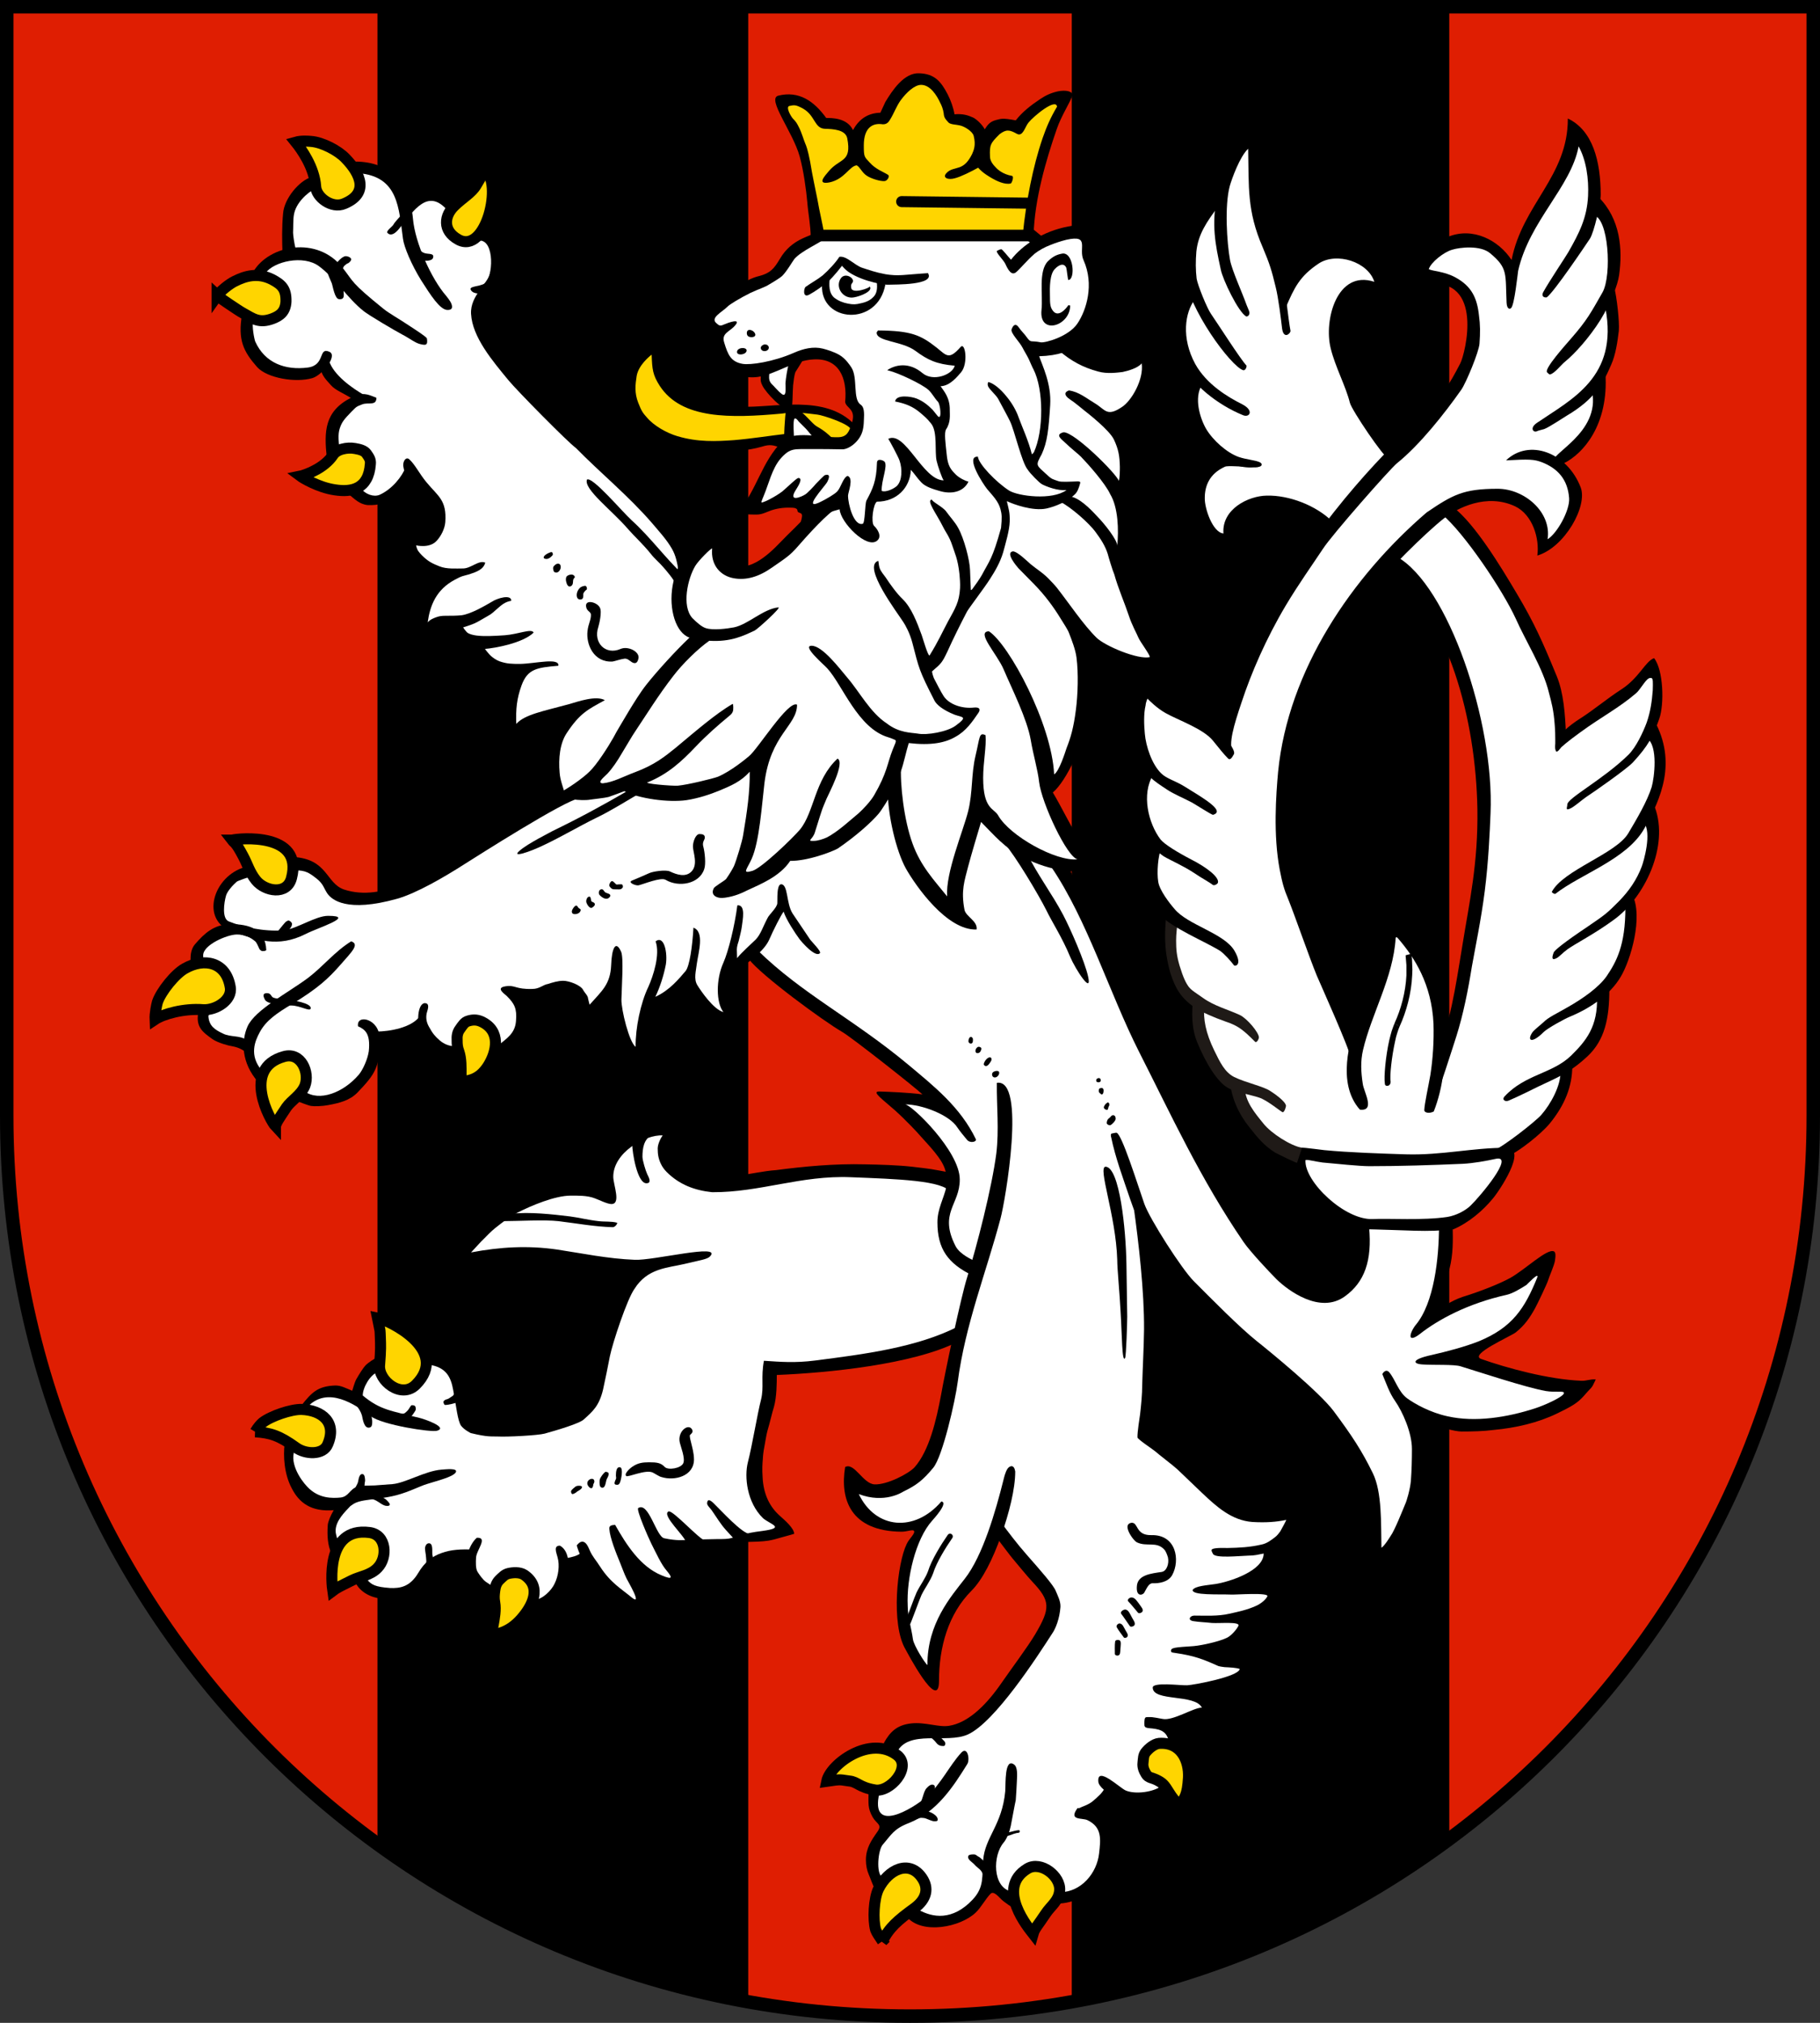 <svg xmlns="http://www.w3.org/2000/svg" xmlns:xlink="http://www.w3.org/1999/xlink" version="1.0" width="540" height="600" id="svg2"><rect width="100%" height="100%" fill="#333333" stroke="none"/><defs id="defs4"><radialGradient gradientUnits="userSpaceOnUse" xlink:href="#linearGradient11201" id="radialGradient11207" fy="136.237" fx="213.763" r="2.437" cy="136.237" cx="213.763"/><radialGradient gradientTransform="matrix(2.353 -1.086 .354 .766 13.008 96.618)" gradientUnits="userSpaceOnUse" xlink:href="#linearGradient7297" id="radialGradient11092" fy="134.472" fx="73.012" r="19.2" cy="134.472" cx="73.012"/><radialGradient gradientTransform="matrix(.701 -0 0 .701 9.86 34.403)" gradientUnits="userSpaceOnUse" xlink:href="#linearGradient7297" id="radialGradient11033" fy="115.031" fx="32.969" r=".669" cy="115.031" cx="32.969"/><radialGradient gradientTransform="matrix(.701 -0 0 .701 9.86 34.403)" gradientUnits="userSpaceOnUse" xlink:href="#linearGradient7297" id="radialGradient11031" fy="115.031" fx="32.969" r=".669" cy="115.031" cx="32.969"/><radialGradient gradientTransform="matrix(.701 -0 0 .701 9.86 34.403)" gradientUnits="userSpaceOnUse" xlink:href="#linearGradient7297" id="radialGradient11029" fy="115.031" fx="32.969" r=".669" cy="115.031" cx="32.969"/><radialGradient gradientTransform="matrix(.701 -0 0 .701 9.86 34.403)" gradientUnits="userSpaceOnUse" xlink:href="#linearGradient7297" id="radialGradient11027" fy="115.031" fx="32.969" r=".669" cy="115.031" cx="32.969"/><radialGradient gradientTransform="matrix(.701 -0 0 .701 9.86 34.403)" gradientUnits="userSpaceOnUse" xlink:href="#linearGradient7297" id="radialGradient11025" fy="115.031" fx="32.969" r=".669" cy="115.031" cx="32.969"/><radialGradient gradientTransform="matrix(.701 -0 0 .701 9.86 34.403)" gradientUnits="userSpaceOnUse" xlink:href="#linearGradient7297" id="radialGradient11023" fy="115.031" fx="32.969" r=".669" cy="115.031" cx="32.969"/><radialGradient gradientTransform="matrix(.701 -0 0 .701 9.86 34.403)" gradientUnits="userSpaceOnUse" xlink:href="#linearGradient7297" id="radialGradient11021" fy="115.031" fx="32.969" r=".669" cy="115.031" cx="32.969"/><radialGradient gradientTransform="matrix(.701 -0 0 .701 9.86 34.403)" gradientUnits="userSpaceOnUse" xlink:href="#linearGradient7297" id="radialGradient11019" fy="115.031" fx="32.969" r=".669" cy="115.031" cx="32.969"/><radialGradient gradientTransform="matrix(.701 -0 0 .701 9.86 34.403)" gradientUnits="userSpaceOnUse" xlink:href="#linearGradient7297" id="radialGradient11017" fy="115.031" fx="32.969" r=".669" cy="115.031" cx="32.969"/><radialGradient gradientTransform="matrix(.701 -0 0 .701 9.86 34.403)" gradientUnits="userSpaceOnUse" xlink:href="#linearGradient7297" id="radialGradient11015" fy="115.031" fx="32.969" r=".669" cy="115.031" cx="32.969"/><radialGradient gradientTransform="matrix(.701 -0 0 .701 9.86 34.403)" gradientUnits="userSpaceOnUse" xlink:href="#linearGradient7297" id="radialGradient10655" fy="115.031" fx="32.969" r=".669" cy="115.031" cx="32.969"/><radialGradient gradientTransform="matrix(.701 -0 0 .701 9.86 34.403)" gradientUnits="userSpaceOnUse" xlink:href="#linearGradient7297" id="radialGradient10653" fy="115.031" fx="32.969" r=".669" cy="115.031" cx="32.969"/><radialGradient gradientTransform="matrix(.701 -0 0 .701 9.86 34.403)" gradientUnits="userSpaceOnUse" xlink:href="#linearGradient7297" id="radialGradient10651" fy="115.031" fx="32.969" r=".669" cy="115.031" cx="32.969"/><radialGradient gradientTransform="matrix(.701 -0 0 .701 9.86 34.403)" gradientUnits="userSpaceOnUse" xlink:href="#linearGradient7297" id="radialGradient10649" fy="115.031" fx="32.969" r=".669" cy="115.031" cx="32.969"/><radialGradient gradientTransform="matrix(.701 -0 0 .701 9.86 34.403)" gradientUnits="userSpaceOnUse" xlink:href="#linearGradient7297" id="radialGradient10647" fy="115.031" fx="32.969" r=".669" cy="115.031" cx="32.969"/><radialGradient gradientTransform="matrix(.701 -0 0 .701 9.86 34.403)" gradientUnits="userSpaceOnUse" xlink:href="#linearGradient7297" id="radialGradient10645" fy="115.031" fx="32.969" r=".669" cy="115.031" cx="32.969"/><radialGradient gradientTransform="matrix(.701 -0 0 .701 9.86 34.403)" gradientUnits="userSpaceOnUse" xlink:href="#linearGradient7297" id="radialGradient10643" fy="115.031" fx="32.969" r=".669" cy="115.031" cx="32.969"/><radialGradient gradientTransform="matrix(.701 -0 0 .701 9.86 34.403)" gradientUnits="userSpaceOnUse" xlink:href="#linearGradient7297" id="radialGradient10641" fy="115.031" fx="32.969" r=".669" cy="115.031" cx="32.969"/><radialGradient gradientTransform="matrix(.701 -0 0 .701 9.86 34.403)" gradientUnits="userSpaceOnUse" xlink:href="#linearGradient7297" id="radialGradient10639" fy="115.031" fx="32.969" r=".669" cy="115.031" cx="32.969"/><radialGradient gradientTransform="matrix(.701 -0 0 .701 9.86 34.403)" gradientUnits="userSpaceOnUse" xlink:href="#linearGradient7297" id="radialGradient10637" fy="115.031" fx="32.969" r=".669" cy="115.031" cx="32.969"/><radialGradient gradientTransform="matrix(1.152 0 0 9.945 -10.525 -4364.368)" gradientUnits="userSpaceOnUse" xlink:href="#linearGradient5050" id="radialGradient5090" fy="488.105" fx="65.501" r=".692" cy="488.105" cx="65.501"/><radialGradient gradientTransform="matrix(1.152 0 0 9.945 -10.525 -4364.368)" gradientUnits="userSpaceOnUse" xlink:href="#linearGradient5050" id="radialGradient5120" fy="488.105" fx="65.501" r=".692" cy="488.105" cx="65.501"/><radialGradient gradientTransform="matrix(1.152 0 0 9.945 -10.525 -4364.368)" gradientUnits="userSpaceOnUse" xlink:href="#linearGradient5050" id="radialGradient5128" fy="488.105" fx="65.501" r=".692" cy="488.105" cx="65.501"/><radialGradient gradientTransform="matrix(1.152 0 0 9.945 -10.525 -4364.368)" gradientUnits="userSpaceOnUse" xlink:href="#linearGradient5050" id="radialGradient5136" fy="488.105" fx="65.501" r=".692" cy="488.105" cx="65.501"/><radialGradient gradientTransform="matrix(1.152 0 0 9.945 -10.525 -4364.368)" gradientUnits="userSpaceOnUse" xlink:href="#linearGradient5050" id="radialGradient5144" fy="488.105" fx="65.501" r=".692" cy="488.105" cx="65.501"/><radialGradient gradientTransform="matrix(1.152 0 0 9.945 -10.525 -4364.368)" gradientUnits="userSpaceOnUse" xlink:href="#linearGradient5050" id="radialGradient5152" fy="488.105" fx="65.501" r=".692" cy="488.105" cx="65.501"/><radialGradient gradientTransform="matrix(1.152 0 0 9.945 -10.525 -4364.368)" gradientUnits="userSpaceOnUse" xlink:href="#linearGradient5050" id="radialGradient5160" fy="488.105" fx="65.501" r=".692" cy="488.105" cx="65.501"/><radialGradient gradientTransform="matrix(1.152 0 0 9.945 -10.525 -4364.368)" gradientUnits="userSpaceOnUse" xlink:href="#linearGradient5050" id="radialGradient5168" fy="488.105" fx="65.501" r=".692" cy="488.105" cx="65.501"/><radialGradient gradientTransform="matrix(1.152 0 0 9.945 -10.525 -4364.368)" gradientUnits="userSpaceOnUse" xlink:href="#linearGradient5050" id="radialGradient5176" fy="488.105" fx="65.501" r=".692" cy="488.105" cx="65.501"/><radialGradient gradientTransform="matrix(1.152 0 0 9.945 -10.525 -4364.368)" gradientUnits="userSpaceOnUse" xlink:href="#linearGradient5050" id="radialGradient5184" fy="488.105" fx="65.501" r=".692" cy="488.105" cx="65.501"/><radialGradient gradientTransform="matrix(1.152 0 0 9.945 -10.525 -4364.368)" gradientUnits="userSpaceOnUse" xlink:href="#linearGradient5050" id="radialGradient5192" fy="488.105" fx="65.501" r=".692" cy="488.105" cx="65.501"/><radialGradient gradientTransform="matrix(1.152 0 0 9.945 -10.525 -4364.368)" gradientUnits="userSpaceOnUse" xlink:href="#linearGradient5050" id="radialGradient5200" fy="488.105" fx="65.501" r=".692" cy="488.105" cx="65.501"/><radialGradient gradientTransform="matrix(1.152 0 0 9.945 -10.525 -4364.368)" gradientUnits="userSpaceOnUse" xlink:href="#linearGradient5050" id="radialGradient5208" fy="488.105" fx="65.501" r=".692" cy="488.105" cx="65.501"/><radialGradient gradientTransform="matrix(1.152 0 0 9.945 -10.525 -4364.368)" gradientUnits="userSpaceOnUse" xlink:href="#linearGradient5050" id="radialGradient5216" fy="488.105" fx="65.501" r=".692" cy="488.105" cx="65.501"/><radialGradient gradientTransform="matrix(1.152 0 0 9.945 -10.525 -4364.368)" gradientUnits="userSpaceOnUse" xlink:href="#linearGradient5050" id="radialGradient5224" fy="488.105" fx="65.501" r=".692" cy="488.105" cx="65.501"/><radialGradient gradientTransform="matrix(1.152 0 0 9.945 -10.525 -4364.368)" gradientUnits="userSpaceOnUse" xlink:href="#linearGradient5050" id="radialGradient5232" fy="488.105" fx="65.501" r=".692" cy="488.105" cx="65.501"/><radialGradient gradientTransform="matrix(1.152 0 0 9.945 -10.525 -4364.368)" gradientUnits="userSpaceOnUse" xlink:href="#linearGradient5050" id="radialGradient5240" fy="488.105" fx="65.501" r=".692" cy="488.105" cx="65.501"/><radialGradient gradientTransform="matrix(1.152 0 0 9.945 -10.525 -4364.368)" gradientUnits="userSpaceOnUse" xlink:href="#linearGradient5050" id="radialGradient5248" fy="488.105" fx="65.501" r=".692" cy="488.105" cx="65.501"/><radialGradient gradientTransform="matrix(1.152 0 0 9.945 -10.525 -4364.368)" gradientUnits="userSpaceOnUse" xlink:href="#linearGradient5050" id="radialGradient5256" fy="488.105" fx="65.501" r=".692" cy="488.105" cx="65.501"/><radialGradient gradientTransform="matrix(1.152 0 0 9.945 -10.525 -4364.368)" gradientUnits="userSpaceOnUse" xlink:href="#linearGradient5050" id="radialGradient5264" fy="488.105" fx="65.501" r=".692" cy="488.105" cx="65.501"/><radialGradient gradientTransform="matrix(1.152 0 0 9.945 -10.525 -4364.368)" gradientUnits="userSpaceOnUse" xlink:href="#linearGradient5050" id="radialGradient5272" fy="488.105" fx="65.501" r=".692" cy="488.105" cx="65.501"/><radialGradient gradientTransform="matrix(1.152 0 0 9.945 -10.525 -4364.368)" gradientUnits="userSpaceOnUse" xlink:href="#linearGradient5050" id="radialGradient5280" fy="488.105" fx="65.501" r=".692" cy="488.105" cx="65.501"/><radialGradient gradientTransform="matrix(1.152 0 0 9.945 -10.525 -4364.368)" gradientUnits="userSpaceOnUse" xlink:href="#linearGradient5050" id="radialGradient5288" fy="488.105" fx="65.501" r=".692" cy="488.105" cx="65.501"/><radialGradient gradientTransform="matrix(1.152 0 0 9.945 -10.525 -4364.368)" gradientUnits="userSpaceOnUse" xlink:href="#linearGradient5050" id="radialGradient5296" fy="488.105" fx="65.501" r=".692" cy="488.105" cx="65.501"/><radialGradient gradientTransform="matrix(1.152 0 0 9.945 -10.525 -4364.368)" gradientUnits="userSpaceOnUse" xlink:href="#linearGradient5050" id="radialGradient5312" fy="488.105" fx="65.501" r=".692" cy="488.105" cx="65.501"/><radialGradient gradientTransform="matrix(1.152 0 0 9.945 -10.525 -4364.368)" gradientUnits="userSpaceOnUse" xlink:href="#linearGradient5050" id="radialGradient5320" fy="488.105" fx="65.501" r=".692" cy="488.105" cx="65.501"/><radialGradient gradientTransform="matrix(1.152 0 0 9.945 -10.525 -4364.368)" gradientUnits="userSpaceOnUse" xlink:href="#linearGradient5050" id="radialGradient5565" fy="488.105" fx="65.501" r=".692" cy="488.105" cx="65.501"/><radialGradient gradientTransform="matrix(1.152 0 0 9.945 -10.525 -4364.368)" gradientUnits="userSpaceOnUse" xlink:href="#linearGradient5050" id="radialGradient5567" fy="488.105" fx="65.501" r=".692" cy="488.105" cx="65.501"/><radialGradient gradientTransform="matrix(1.152 0 0 9.945 -10.525 -4364.368)" gradientUnits="userSpaceOnUse" xlink:href="#linearGradient5050" id="radialGradient5569" fy="488.105" fx="65.501" r=".692" cy="488.105" cx="65.501"/><radialGradient gradientTransform="matrix(1.152 0 0 9.945 -10.525 -4364.368)" gradientUnits="userSpaceOnUse" xlink:href="#linearGradient5050" id="radialGradient5571" fy="488.105" fx="65.501" r=".692" cy="488.105" cx="65.501"/><radialGradient gradientTransform="matrix(1.152 0 0 9.945 -10.525 -4364.368)" gradientUnits="userSpaceOnUse" xlink:href="#linearGradient5050" id="radialGradient5573" fy="488.105" fx="65.501" r=".692" cy="488.105" cx="65.501"/><radialGradient gradientTransform="matrix(1.152 0 0 9.945 -10.525 -4364.368)" gradientUnits="userSpaceOnUse" xlink:href="#linearGradient5050" id="radialGradient5575" fy="488.105" fx="65.501" r=".692" cy="488.105" cx="65.501"/><radialGradient gradientTransform="matrix(1.152 0 0 9.945 -10.525 -4364.368)" gradientUnits="userSpaceOnUse" xlink:href="#linearGradient5050" id="radialGradient5577" fy="488.105" fx="65.501" r=".692" cy="488.105" cx="65.501"/><radialGradient gradientTransform="matrix(1.152 0 0 9.945 -10.525 -4364.368)" gradientUnits="userSpaceOnUse" xlink:href="#linearGradient5050" id="radialGradient5579" fy="488.105" fx="65.501" r=".692" cy="488.105" cx="65.501"/><radialGradient gradientTransform="matrix(1.152 0 0 9.945 -10.525 -4364.368)" gradientUnits="userSpaceOnUse" xlink:href="#linearGradient5050" id="radialGradient5581" fy="488.105" fx="65.501" r=".692" cy="488.105" cx="65.501"/><radialGradient gradientTransform="matrix(1.152 0 0 9.945 -10.525 -4364.368)" gradientUnits="userSpaceOnUse" xlink:href="#linearGradient5050" id="radialGradient5583" fy="488.105" fx="65.501" r=".692" cy="488.105" cx="65.501"/><radialGradient gradientTransform="matrix(1.152 0 0 9.945 -10.525 -4364.368)" gradientUnits="userSpaceOnUse" xlink:href="#linearGradient5050" id="radialGradient5585" fy="488.105" fx="65.501" r=".692" cy="488.105" cx="65.501"/><radialGradient gradientTransform="matrix(1.152 0 0 9.945 -10.525 -4364.368)" gradientUnits="userSpaceOnUse" xlink:href="#linearGradient5050" id="radialGradient5587" fy="488.105" fx="65.501" r=".692" cy="488.105" cx="65.501"/><radialGradient gradientTransform="matrix(1.152 0 0 9.945 -10.525 -4364.368)" gradientUnits="userSpaceOnUse" xlink:href="#linearGradient5050" id="radialGradient5589" fy="488.105" fx="65.501" r=".692" cy="488.105" cx="65.501"/><radialGradient gradientTransform="matrix(1.152 0 0 9.945 -10.525 -4364.368)" gradientUnits="userSpaceOnUse" xlink:href="#linearGradient5050" id="radialGradient5591" fy="488.105" fx="65.501" r=".692" cy="488.105" cx="65.501"/><radialGradient gradientTransform="matrix(1.152 0 0 9.945 -10.525 -4364.368)" gradientUnits="userSpaceOnUse" xlink:href="#linearGradient5050" id="radialGradient5593" fy="488.105" fx="65.501" r=".692" cy="488.105" cx="65.501"/><radialGradient gradientTransform="matrix(1.152 0 0 9.945 -10.525 -4364.368)" gradientUnits="userSpaceOnUse" xlink:href="#linearGradient5050" id="radialGradient5595" fy="488.105" fx="65.501" r=".692" cy="488.105" cx="65.501"/><radialGradient gradientTransform="matrix(1.152 0 0 9.945 -10.525 -4364.368)" gradientUnits="userSpaceOnUse" xlink:href="#linearGradient5050" id="radialGradient5597" fy="488.105" fx="65.501" r=".692" cy="488.105" cx="65.501"/><radialGradient gradientTransform="matrix(1.152 0 0 9.945 -10.525 -4364.368)" gradientUnits="userSpaceOnUse" xlink:href="#linearGradient5050" id="radialGradient5599" fy="488.105" fx="65.501" r=".692" cy="488.105" cx="65.501"/><radialGradient gradientTransform="matrix(1.152 0 0 9.945 -10.525 -4364.368)" gradientUnits="userSpaceOnUse" xlink:href="#linearGradient5050" id="radialGradient5601" fy="488.105" fx="65.501" r=".692" cy="488.105" cx="65.501"/><radialGradient gradientTransform="matrix(1.152 0 0 9.945 -10.525 -4364.368)" gradientUnits="userSpaceOnUse" xlink:href="#linearGradient5050" id="radialGradient5603" fy="488.105" fx="65.501" r=".692" cy="488.105" cx="65.501"/><radialGradient gradientTransform="matrix(1.152 0 0 9.945 -10.525 -4364.368)" gradientUnits="userSpaceOnUse" xlink:href="#linearGradient5050" id="radialGradient5605" fy="488.105" fx="65.501" r=".692" cy="488.105" cx="65.501"/><radialGradient gradientTransform="matrix(1.152 0 0 9.945 -10.525 -4364.368)" gradientUnits="userSpaceOnUse" xlink:href="#linearGradient5050" id="radialGradient5607" fy="488.105" fx="65.501" r=".692" cy="488.105" cx="65.501"/><radialGradient gradientTransform="matrix(1.152 0 0 9.945 -10.525 -4364.368)" gradientUnits="userSpaceOnUse" xlink:href="#linearGradient5050" id="radialGradient5609" fy="488.105" fx="65.501" r=".692" cy="488.105" cx="65.501"/><radialGradient gradientTransform="matrix(1.152 0 0 9.945 -10.525 -4364.368)" gradientUnits="userSpaceOnUse" xlink:href="#linearGradient5050" id="radialGradient5611" fy="488.105" fx="65.501" r=".692" cy="488.105" cx="65.501"/><radialGradient gradientTransform="matrix(1.152 0 0 9.945 -10.525 -4364.368)" gradientUnits="userSpaceOnUse" xlink:href="#linearGradient5050" id="radialGradient5613" fy="488.105" fx="65.501" r=".692" cy="488.105" cx="65.501"/><radialGradient gradientTransform="matrix(1.152 0 0 9.945 -10.525 -4364.368)" gradientUnits="userSpaceOnUse" xlink:href="#linearGradient5050" id="radialGradient5615" fy="488.105" fx="65.501" r=".692" cy="488.105" cx="65.501"/><clipPath id="clipPath9829"><path id="path9827" style="display:inline;fill:none;fill-rule:evenodd;stroke:#000;stroke-width:1px;stroke-linecap:butt;stroke-linejoin:miter;stroke-opacity:1" d="M175-3V97c0 20 25 50 60 50s60-30 60-50V-3Z"/></clipPath><clipPath id="clipPath6811"><path id="path5935" style="display:inline;opacity:1;fill:none;fill-opacity:1;fill-rule:evenodd;stroke:#000;stroke-width:.4;stroke-linecap:butt;stroke-linejoin:miter;stroke-miterlimit:4;stroke-dasharray:none;stroke-opacity:1" d="M83.5 13c-.848 0-1.507.962-.5 1.969v3L69 18v-3c1.011-1.011.35-1.969-.5-1.969-.848 0-1.507.962-.5 1.969v3l-7 18v6h30v-6l-7-18.031v-3c1.011-1.012.35-1.969-.5-1.969Z"/></clipPath><clipPath id="clipPath6286"><path id="path6262" style="display:inline;opacity:1;fill:none;fill-opacity:1;fill-rule:evenodd;stroke:#000;stroke-width:.4;stroke-linecap:butt;stroke-linejoin:miter;stroke-miterlimit:4;stroke-dasharray:none;stroke-opacity:1" d="M26 46v-6l11-19v-3c-1.007-1.007-.345-1.98.504-1.98s1.507.969.496 1.98v3l11 19v6z"/></clipPath><clipPath id="shield_mask"><path id="shield" d="M227 600a227 235 0 0 0 227-235V0H0v365a227 235 0 0 0 227 235z"/></clipPath><clipPath clipPathUnits="userSpaceOnUse" id="clipPath3017"><path id="path3019" d="M227 600a227 235 0 0 0 227-235V0H0v365a227 235 0 0 0 227 235z" style="fill:none;stroke:#000;stroke-width:4px"/></clipPath><clipPath id="shield_mask-5"><path id="shield-3" d="M275 600a275 275 0 0 0 275-275V0H0v325a275 275 0 0 0 275 275z"/></clipPath><linearGradient id="linearGradient5050"><stop id="stop5052" offset="0" style="stop-color:black;stop-opacity:1"/><stop id="stop5066" offset=".5" style="stop-color:black;stop-opacity:1"/><stop id="stop5054" offset="1" style="stop-color:black;stop-opacity:0"/></linearGradient><linearGradient gradientUnits="userSpaceOnUse" xlink:href="#linearGradient4701" id="linearGradient10635" y2="51.303" x2="42.593" y1="47.049" x1="36.516"/><linearGradient id="linearGradient4701"><stop id="stop4703" offset="0" style="stop-color:#baa259;stop-opacity:1"/><stop id="stop4705" offset="1" style="stop-color:#baa259;stop-opacity:0"/></linearGradient><linearGradient id="linearGradient7297"><stop id="stop7299" offset="0" style="stop-color:black;stop-opacity:1"/><stop id="stop7301" offset="1" style="stop-color:black;stop-opacity:0"/></linearGradient><linearGradient id="linearGradient11201"><stop id="stop11203" offset="0" style="stop-color:white;stop-opacity:1"/><stop id="stop11205" offset="1" style="stop-color:black;stop-opacity:1"/></linearGradient><style type="text/css" id="style6-4">.str0,.str3{stroke:#000;stroke-width:21;stroke-linecap:round}.str0{stroke-width:28}.str1,.str2{stroke:#000;stroke-width:42}.str2{stroke-linecap:round}.str4{stroke:#000;stroke-width:111}.fil4{fill:none}.fil6{fill:#1f1a17}.fil3{fill:#000}.fil2{fill:#0c5391}.fil0{fill:#ba2b1a}.fil1{fill:#e9cc0c}.fil5{fill:#fff}</style></defs><path style="opacity:1;fill:#df1e02;fill-opacity:1;fill-rule:nonzero;stroke:none;stroke-width:2;stroke-linecap:butt;stroke-linejoin:miter;marker:none;marker-start:none;marker-mid:none;marker-end:none;stroke-miterlimit:4;stroke-dasharray:none;stroke-dashoffset:0;stroke-opacity:1;visibility:visible;display:inline;overflow:visible;enable-background:accumulate" d="M1.997 1.997v328.9c0 147.977 119.53 267.106 268.003 267.106 148.474 0 268.003-119.13 268.003-267.106V1.997H1.997z" id="rect3157"/><path style="opacity:1;fill:#000;fill-opacity:1;fill-rule:nonzero;stroke:none;stroke-width:2;stroke-linecap:butt;stroke-linejoin:miter;marker:none;marker-start:none;marker-mid:none;marker-end:none;stroke-miterlimit:4;stroke-dasharray:none;stroke-dashoffset:0;stroke-opacity:1;visibility:visible;display:inline;overflow:visible;enable-background:accumulate" d="M111.998 1.997v544.927c31.992 23.236 69.372 39.58 110.001 46.843V1.997H111.998z" id="rect3165"/><path style="opacity:1;fill:#000;fill-opacity:1;fill-rule:nonzero;stroke:none;stroke-width:2;stroke-linecap:butt;stroke-linejoin:miter;marker:none;marker-start:none;marker-mid:none;marker-end:none;stroke-miterlimit:4;stroke-dasharray:none;stroke-dashoffset:0;stroke-opacity:1;visibility:visible;display:inline;overflow:visible;enable-background:accumulate" d="M318 1.997v591.77a267.031 267.031 0 0 0 112.002-48.276V1.997H318.001z" id="rect3167"/><path style="opacity:1;fill:none;fill-opacity:1;fill-rule:nonzero;stroke:#000;stroke-width:3.993;stroke-linecap:butt;stroke-linejoin:miter;marker:none;marker-start:none;marker-mid:none;marker-end:none;stroke-miterlimit:4;stroke-dasharray:none;stroke-dashoffset:0;stroke-opacity:1;visibility:visible;display:inline;overflow:visible;enable-background:accumulate" d="M1.997 1.997v328.9c0 147.977 119.53 267.106 268.003 267.106 148.474 0 268.003-119.13 268.003-267.106V1.997H1.997z" id="path3175"/><g id="g618" transform="translate(956.067 -14.393)"><g transform="matrix(.078 0 0 .078 -761.158 167.326)" id="g232" style="display:inline;fill-rule:evenodd"><path d="m-11-647-81 96 3 137 78 102 188 52 131-5 192-20 209 10 43-60-137-66-239 6-198-16-123-58-58-113z" id="path234" style="fill:#ffd500"/><path d="m-1010-1285-88-43-243 82-57 66v180l-104 47-66 246 60 133 142 47 94-47 130 126-89 92-13 139 122 148 96 4 91-108 113 161-31 95-100 13 92 100 104 30-100 53-43 160 139-43 134 169 117 22-56 152 13 78 104-52 139-39-78 122 4 139 22 95-616 353-212 21-122-117-152-12-167 63-42 85 30 99-105 67 25 296 85 67h88l3 64 56 99 186 62 132-37 89-109v-106l198-33 69 80 137 31 120-45 37-57 7-133 177-28 77 92 110-110 18 199 69 97 22-192 168-117 129 165 11-181 103-76 350 275 388 310-211-47 185 206 50 92-12 35-336-55-568 67-159-64-32-84 35-72-168 40-81 102 12 110-215-15-205 99-171 171 223-38 486 64-113 191-77 328-159 81-169 24-147-27-39-190-65-73-259 46-62 101-100-16-70 31-84 220 61 143 147 50-46 74 39 117 110 114 108 24 90-51 59-83 125-17 14 82 120 98 131 6 72-55 18-102 92-21 112 135 112 61-79-191 163 98 63-17-122-149 198 17 311-53-104-117-3-230 41-186 6-86 293-13 413-105-87 445-104 104-128 39-84-28 39 118 125 45 121-21-85 189v226l96 177 60-225 137-183 63-159 216 267-25 121-292 370-250 29-113 154-4 117 54 79-69 107 63 183 221 76 123-69 50-76 149 98 208-79 76-101 9-129-66-64 92-85 97 32 139-51-6-240 126-50v-85l104-29 51-54-104-12-63-38 123-51 57-94 91-51 6-41-134-6 94-89 107-198-181 10-231-181-156-122 30-383-24-427 168 258 447 387 209 263 49 194-5 213 134-194 50-188-50-238 179 79 233-25 219-84 29-40-178-25-308-94 233-104 129-253-129 79-238 94-119 70 79-194 15-198 107-51 111-139 30-104 162-131 57-186 119-128 17-167 74-106 18-234 75-122 7-226 38-149-38-149 28-157-28-62-101 97-232 174-39-216-167-337-168-248-73-79-209 203 215 267 130 452-4 465-104 604-48 4-57-252-134-169-22 156-109 304-243-556-39-352 44-326 143-330 221-299 213-189 176-35 162 63 33 134 55-25 79-162-75-130 122-117 43-239 46-95-14-214 19-131-77-230-26-173-52-34-100 219-112 205-31 83-90-108-170 7-98 115 139 28 70 76 10 136-76 194-247 264-399 504-188 393-45 184-125-98-94-41-70-66-45 128 52 181-38 115 66 184-24 125 80 139 7 184 94 146 48 208 111 118 52 136 171 111 55 129 143 121 52 18-28 191-94 73-139-28-264-316-438-886-205-417 123 13-74-116-81-135-3-69 61-35 58-147 16-181-4-201 116 73 142 47 58-16-85-108-100-278 35-119-31-147 33-60-10-124-49-69 104-80 35-109v-74l-65 40h-109l-90-30-39-50 104-129-5-134-30-144-59-15-119 45-40-30-809-5-85 70-69 89-189 89-75 64 52 68 11 91 117 52 44-5 16 67 68 63 15-111 37-82 127 11 63 68 7 100 28 56-38 100-91 11-109-122-24 2-6 118-101 128-33 113 118-22 141 32-256 230-120-8-23-110-102 85L-45-45l-466-444-160-222v-118l69-123-29-119-183-142h-66l-78 58z" id="path236" style="fill:#fff"/><path d="m2562 46 240-282-147-212-69-193v-155l84-85 89 20-42-97-112-46-108 23-104 123-27-65-70-205-19-185v-147l-93 116-38 139-101 108-23 166 23 81-50 62 4 162 58 104-23 89 27 108 77 97-77 92 7 124 43 73 69 50 20-123 119-47 135 27z" id="path238" style="fill:#fff"/><path d="m523-1584-55 14 83 164 61 343 804 1 40-261 98-268-65 7-118 104-90 11-37 22-104-61-33-28-66-119-76 3-102 136-70 23-37 48-85-51-42 1z" id="path240" style="fill:#ffd500"/><path d="M1813 2625c20 142 41 327 40 470-1 72-5 140-7 210 0 37-4 77-8 112-1 9-11 68-10 89 4 9 59 45 67 52 12 11 70 55 85 69l93 89c56 53 113 105 192 111 53 3 91 0 129-8 1 0-18 36-23 44-5 7-12 16-20 22-16 12-31 24-52 28-43 10-82 12-130 13-3 0-44-2-56 4-7 4-1 11 2 18 8 18 100 8 134 7 25 0 38-4 59-8 0 66-131 108-184 116-33 5-75 7-86 22-4 22 99 16 147 18 16 1 145-9 137 7-7 14-27 29-43 36-33 15-66 22-102 30-43 10-90 7-133 7-16 0-27 17-4 21 25 4 45 4 71 7 31 2 109-6 101 11-7 14-27 37-43 45-28 14-94 29-127 32-71 5-90 5-86 21 1 4 10 4 15 5 75 11 107 24 165 50 3 1 14 3 23 4 20 1 45 2 58 7-4 29-175 61-200 62-26 1-132-13-131 9 1 54 161 23 187 76-30-1-110 51-149 43-14-2-37-8-52-7-15 0-17-2-18 24 0 13 2 16 17 18 36 3 65 7 75 45l70 52c3-15-2-39-4-54-2-9-18-35-20-38-22-22 56-42 94-54 28-9 73-39 82-62 1-1 4-8 3-8-7 0-49-8-56-14 7-2 90-38 100-47 17-15 32-33 42-47 8-10 14-12 9-22-1-2-7-4-14-5-15-2-39-3-57-5-9-1-63-1-69-14-6-11 33-21 41-25 26-13 48-31 66-51 12-13 18-24 27-38 2-4 8-18 10-25 30-5 101-75 117-121 3-9 5-14 4-20-2-9-6-8-14-7-19 2-47 14-62 15-56 2-8-39 30-84 3-29 28-54 43-75 33-47 47-68 49-107 0-11 2-20-8-27-5-3-12-4-20-4-17 1-34 4-48 5-6 1-26 5-37 6-12 1-35 0-48-3-60-8-176-101-206-142-25-33-153-137-197-148 25-216 33-475 16-712z" id="path242" style="fill:#000"/><path d="m1602 4917 66 22c6 0 29-23 37-28 12-8 29-33 36-46l-36-30c-8 21-28 37-45 52-18 16-40 21-58 30z" id="path244" style="fill:#000"/><path d="m75 268 21-47C38 168-27 80-96 18c-38-35-149-167-170-155-14 36 96 118 155 187 27 31 56 56 89 97 13 17 30 30 47 50 6 7 42 47 50 71z" id="path246" style="fill:#000"/><path d="m-590-938-43 11c-7 44-78 89-74 160 5 89 82 179 142 252 31 38 228 238 257 258 92 94 200 182 289 285 27 32 56 63 76 98 15 26 20 53 25 83 27-19 26-41 49-64C77 85 29 2-31-59c-55-55-164-148-213-200-59-61-176-160-236-229-48-56-137-186-154-227-15-37-28-75 4-124 22-34 34-56 40-99z" id="path248" style="fill:#000"/><path d="M305-625c-4 17 28 15 35 2 9-18-31-19-35-2z" id="path250" style="fill:#000"/><path d="M411-651c-6 0-16 6-16 13 0 11 13 15 22 11 15-7 9-24-6-24z" id="path252" style="fill:#000"/><path d="M342-694c0 9 5 14 13 15 10 2 24-2 18-14-6-13-31-21-31-1z" id="path254" style="fill:#000"/><path d="M1310-1013c-6 1-11 3-16 6-7 5 22 32 31 49 10 22 24 49 43 31 17-15 39-43 69-69 15-12 38-25 62-34 18-7 35-13 59-19 91-20 44 33 65 78 41 92 11 189-23 240-33 50-123 75-140 72-40-8-36 4-53-19-8-12-22-25-30-37-12-18-22-10-28 7-4 14 30 47 41 68 8 16 18 31 25 46 1 2 16 37 17 37 40 78 39 236 2 316-2 2-6 9-8 7-11-47-40-111-50-139-8-24-25-55-47-81-21-26-46-48-68-54-3 3-4 10-1 17 8 15 28 30 38 47 17 32 37 68 45 85 17 34 45 159 68 185 7 12 44 50 54 55 20 10 59 25 93 22-55 40-184 23-218 2-50-32-117-102-119-129-50-3 19 103 35 123 20 24 43 46 51 77 5 19 6 31 2 71-33 119-44 124-73 179-9 16-27 41-36 53-1 2-6 6-6 3l-3-75c-1-38-23-121-45-160-11-21-31-42-46-63-11-16-55-38-54-45-23 2 17 53 42 103 10 21 24 36 36 73 7 23 21 49 27 109 1 10 3 35 2 52-3 53-18 76-46 127-23 43-36 74-70 129-6 3-26-67-30-78-18-49-39-104-72-136-23-22-48-57-65-83-7-10-19-23-23-36-3-8-3-18-5-27-63 20 74 199 96 234 6 9 24 40 34 79 25 96 24 102 84 219 8 15 31 35 76 53 30 11 53 6 4 42-31 23-109 37-144 30-24-4-71-2-118-39-63-41-104-121-150-174-28-33-95-122-136-121-38 0 51 75 60 86 58 63 116 228 232 262 13 4 16 6 26 10 7 4-1 15-10 39-20 51-20 85-69 170-13 23-42 54-60 70-36 30-80 71-121 92-13 6-34 13-49 13-30 1-4-5 4-33 35-112 25-80 44-127 8-19 72-138 42-153-88 82-88 203-143 270-26 31-146 147-181 157-41 12-21-5-3-45 30-66 39-206 49-289 23-185 124-218 124-298-34-18-149 169-183 196-8 7-68 57-118 78-18 7-117 31-152 34-17 2-143-8-112-14 74-31 124-76 180-135 39-41 83-80 128-117 7-6 10-9 13-17 2-5 2-28-1-28-67 39-142 105-218 168-41 33-79 64-154 92-43 16-82 38-122 42-26-1 10-28 17-36 19-20 38-48 56-79l27-45c9-15 18-30 27-43 37-55 85-133 141-205 35-46 93-103 137-134 83 5 130-19 173-39 13-7 103-89 90-88-58 6-115 65-169 76-27 5-79 12-107 3-16-5-35-22-51-38-42-46-18-151 11-199 12-20 60-68 64-66-6 65 33 104 81 113s96-5 146-40c53-37 68-45 100-82C612 30 668-24 699-38L576-8c-29 35-75 76-107 110-44 46-134 132-197 68-44-45 60-124-11-109C10 106 21 429 124 464 74 511 0 592-41 644c-22 28-46 67-65 98-15 26-48 79-60 103-18 32-63 103-91 129-23 23-84 67-122 84 17 20 93 28 126 22 12-2 54-6 69-10 18-6 44-16 60-22 55 28 167 44 237 34 45-7 90-22 124-36 45-19 82-34 116-72 1 75-10 153-25 241-3 22-26 97-35 118-8 16-20 35-30 49-6 7-47 30-47 36-14 27 15 40 43 35 37-5 65-18 87-29 42-20 121-50 161-111 65 1 158-34 181-47 69-47 128-100 155-132 12-14 38-57 46-70 20-36 27-61 39-92 10-26 21-79 30-107 85 10 139-1 178-24 40-22 63-56 87-91 10-15 2-22-17-20-46 5-94-12-115-43-11-17-25-45-35-64-5-8-11-31-9-31 35-30 38-33 58-75 23-51 48-101 74-151 6-12 68-93 88-125 18-28 38-61 50-101 10-37 24-84 25-117 1-37-4-47-11-78 25 12 99 39 151 28 32-7 80-26 109-55 9-9 14-23 19-41 2-7-4-7-11-7-30 1-62 3-72-1-19-7-24-6-42-23-43-40-46-34-21-80 21-46 26-92 32-187 5-80-30-150-42-185 148-4 181-74 209-116 22-33 27-102 23-171-5-69-21-137-35-173-17-44-53-40-88-33-92 17-173 70-216 126-8-8-33-40-37-40z" id="path256" style="fill:#000"/><path d="m712-941-8-9s-31 41-53 60c-18 16-53 40-72 50-26 14-20-26-13-30 21-15 44-27 64-43 22-19 51-50 64-71 26-5 56 30 85 41 28 9 52 18 90 25 18 3 41 6 83 2 41-3 59-5 79-6 29 46-124 43-152 44-24 1-128-21-167-63z" id="path258" style="fill:#000"/><path d="m836-890 33 11c-29 162-248 145-241 2l30-29c-2 14-3 29-1 43s8 26 17 34c17 13 33 19 53 23s31 3 47-1c24-5 38-12 51-26 10-11 15-28 11-57z" id="path260" style="fill:#000"/><path d="m836-697 5-7c126 1 162 17 224 66 37 30 46 47 90-3 18-21 30 63 2 96-14 16-42 52-78 53 11 17 36 42 35 91 0 18 4 46-14 73-8 13-2 54 2 93 4 47 16 60 36 80 14 13 35 23 47 26-19 40-66 49-111 35-21-6-52-15-68-32-14-14-26-33-40-48-3 69-55 121-129 121-14 7-24 79-11 92 11 10 32 39 12 56-39 34-140-69-143-119-32 8-58 19-83 32s-48 28-75 42c10-22 14-37 15-48 1-15-13-10-17-18-1-2 3-13-20-14-22-1-50 0-80 10-19 7-36 16-54 16-11 0-71 1-71-11 71-85 88-189 168-269 40-40 147-13 209-14 36 0 43-20 53-49 21-59-20-60-24-85 9-92-24-167-119-162-76 3-146 58-215 67-79 10-169-40-168-116 0-5 1-50-4-53-17-8-37-31-37-58 0-49 25-44 53-66 55-31 107-78 163-91 43-11 57-29 78-64 24-42 55-62 75-73 17-9 33-15 50-22 48-28 56 5 46 16-15 17-86 45-115 78-7 9-30 49-47 65-5 5-25 18-49 32-17 11-39 17-71 32-40 20-78 43-87 52-22 22-68 43-42 64 10 9 14 11 29 4 16-7 64-24 43 2-20 26-55 30-43 67 14 46 25 73 70 81 29 5 115-7 195-42 36-16 74-25 110-16 16 4 42 12 63 24 24 14 40 39 46 48 25 39 4 121 35 141 5 4 13 10 13 39-1 20 0 44-7 65-12 38-52 67-77 66-38-1-77-1-115-1-66 1-81-7-120 38-31 37-44 95-62 138-1 3-12 27-9 27 14 0 74-35 86-48 5-5 26-23 30-27 3-3 20-18 24-18 22 0-8 42-10 46-30 48 22 26 37 16 7-4 32-30 40-40 4-4 34-36 35-33 24-7 12 18 8 26-9 17-104 117-20 73 14-7 48-26 58-37 14-15 22-52 39-59 25 8 2 63 2 75 0 33 22 117 56 107 9-3 8-76 14-88 24-45 38-74 40-143 0-21 26-9 29-5 13 16-13 73-11 111 16 7 48-9 58-19 20-20 21-64 10-96-4-13-40-80-43-83 65-32 131 158 211 158-6-6-23-56-27-74-4-17-3-45-4-72s-4-54-17-70c-16-20-25-27-40-40-29-25-57-36-97-44 4-28 62-19 82-11 25 10 43 25 60 42 5 5 21 27 23 27 13 9 7-47-2-57-12-12-22-32-36-45-26-23-116-65-150-73l-7-2c33-22 84-31 134 11 40 34 114 7 123-28-70-6-103-22-149-56-52-39-151-35-148-71z" id="path262" style="fill:#000"/><path d="m1572-799-7-1c-10 15-38 47-58 22-11-14-12-26-12-59-1-30-1-82 19-101 12-13 33-26 43-5 2 5 6 47 8 47 28-1 20-110-25-100-21 4-35 12-52 28-38 38-19 129-25 185-11 99 109 63 109-16z" id="path264" style="fill:#000"/><path d="M-656-1316c-5 19-14 29-31 59s-54 50-82 78c-40 37-48 95 13 129 106 60 172-220 100-266z" id="path266" style="fill:#ffd500;stroke:#000;stroke-width:42;fill-opacity:1"/><path d="M-1374-1420c21 26 71 95 76 169 2 40 61 85 108 65 95-39 64-112 6-172-28-30-89-62-132-65-11-1-37-3-58 3z" id="path268" style="fill:#ffd500;stroke:#000;stroke-width:42;fill-opacity:1"/><path d="M-1673-836c14-20 49-46 65-54 43-22 90-35 144-8 38 20 54 37 53 84-2 38-22 54-51 65-51 19-73 1-114-22-12-6-94-62-97-65z" id="path270" style="fill:#ffd500;stroke:#000;stroke-width:42;fill-opacity:1"/><path d="M-1356-150c8 6 68 43 131 52 63 10 128-2 135-98 2-17-6-27-15-40-9-12-26-16-43-19-16-3-33-2-48 2-16 4-29 12-36 23-16 24-43 45-69 58-26 14-50 21-55 22z" id="path272" style="fill:#ffd500;stroke:#000;stroke-width:42;fill-opacity:1"/><path d="m812-865-2-7c2 6-69 32-71 5-1-11 0-13 5-19 11-16-27-40-44-17-22 31 3 74 41 74 18 0 71-18 71-36z" id="path274" style="fill:#000"/><path d="m502-579 53-12c0 1-25 40-28 45-5 13-7 34-9 51-2 19-1 90-8 92-30 8-96-66-108-90-11-21-6-26-7-46l33-12c0 20-6 35 8 50 10 9 24 27 37 37 21 18 16-20 16-39 1-18 7-55 13-76z" id="path276" style="fill:#000"/><path d="m522-286-39 22c0-33 3-112 9-143 18-13 52 5 75 29 45 47 33 32 64 53 16 11 31 26 38 32-22 4-47-1-69-1-14-11-24-27-33-36l-28-28c-2-3-10-14-15-11-8 3-2 72-2 83z" id="path278" style="fill:#000"/><path d="m739-324 13-22c-112-117-303-63-435-68-133-6-180-16-254-78-40-33-54-86-47-121 7-31 27-59 19-78-58 23-135 96-141 163-15 185 74 231 164 259 74 23 135 25 203 24 35-1 82-1 138-17 31-10 44-6 71 4l30-27v-27c-69 8-136 19-206 25-69 5-139 8-216-15-41-12-90-40-116-71-14-16-20-22-33-56-15-38-11-70-6-102 7-41 49-75 57-81 2 56 4 77 31 119 83 127 268 123 465 105 49-8 92-1 135 4 19 2 129 37 128 60z" id="path280" style="fill:#000"/><path d="M611-1087h816v44H611Z" id="path282" style="fill:#000"/><path d="M1430-1090c-7-7-21 20-30 30-6 6 36 35 40 31 11-9 40-19 29-29-13-11-26-21-39-32z" id="path284" style="fill:#000"/><path d="m929 946-51 98c0 96 32 231 69 298 38 67 156 236 269 232 5-32-41-49-46-75-14-73 0-110 14-165 11-42 37-129 49-169 49 49 89 99 161 135 106 54 202 63 316 48-7-34-78-76-96-104-37-56-78-142-108-191 53-45 118-189 127-265 7-64 22-252 0-300 51 26 97 69 166 82 38 7 78 13 118 11 22-2 68-14 79-29-2-16-20-27-42-33-38-10-49-26-61-44-13-19-33-54-43-84-15-46-56-152-79-198 4-46 20-53 27-86 5-24 4-63 2-86-4-34-11-52-22-83 44-95 28-180 17-223-5-21-24-39-37-57 0-11-7-11 25-29 14-8 48-32 58-47 8-11 20-25 23-39 12-55 17-74 19-118 2-37-5-75-9-111 1 8-31 50-39 58-14 14-30 32-54 33-108 4-159-22-189-57l-61 26c45 38 88 62 147 78 35 10 74 4 93 2 20-4 59-15 73-33 9 61-39 143-75 166-58 39-63 10-103-14-32-19-61-44-99-49-21 8-15 21 4 34 19 12 44 34 52 40 19 15 97 76 115 112 18 38 22 63 23 104 0 13 0 43-4 54-8-26-167-185-210-185-35 9-7 27 5 39 24 23 51 44 61 54 28 29 92 101 111 142 31 51 33 138 27 197 2-20-48-84-78-114-24-26-65-68-101-74l-35 22c36 18 106 78 132 114 19 26 36 51 46 83 3 12 18 62 25 78 14 51 39 108 55 156 12 37 31 70 37 85 7 16 43 63 43 73-45 11-172-43-203-74-50-49-106-133-150-189-7-9-24-27-34-37-22-22-43-34-66-53-14-12-51-49-68-49-30 5 15 57 21 64l61 62c39 40 72 84 100 130 10 16 27 42 31 53 11 28 25 64 29 94 8 62 5 143-2 198-9 71-20 107-36 148-5 15-28 88-47 99-9-192-172-495-248-544-51 1 31 86 56 145 32 75 89 188 103 268 9 55 27 114 32 161 10 80 106 285 146 293-82 9-258-89-302-167-16-28-57-22-57-143 0-59 13-120 9-162-25-12-21 7-38 78-17 72-10 138-28 211-20 79-86 233-80 324-49-61-101-115-132-202-32-88-48-224-43-300z" id="path286" style="fill:#000"/><path d="m-1135-1302-25-44c137-5 219 74 232 217 8 93 71 230 126 293 3 4 15 18 20 30 5 13 5 25-16 24-28-2-62-55-99-113-36-58-65-126-69-158-16-116-17-237-169-249z" id="path288" style="fill:#000"/><path d="M-675-1046c13-21 21-44 34-65 13 18 33 36 43 55s17 50 15 74c-4 54-9 81-40 119-15 19-67 26-82 9-18-20 29-15 50-29 32-22 39-164-20-163z" id="path290" style="fill:#000"/><path d="m-797-1161 37-43c-25-25-97-47-131-27-36 19-58 59-83 90-7 8-24 26-28 34-3 7-30 25-23 32 18 19 42-13 46-18 55-69 108-153 182-68z" id="path292" style="fill:#000"/><path d="m-916-1023-11 42c9 10 67 20 75 2 7-19-15-15-27-18-14-2-26-15-37-26z" id="path294" style="fill:#000"/><path d="m-1374-1015-50 24c-2-52-3-106 2-158 4-56 61-125 109-139l14 44c-31 16-75 55-82 101-3 18-2 47-3 67 0 9 5 46 10 61z" id="path296" style="fill:#000"/><path d="m-1489-922-46-6c60-101 243-137 339-15 44 56 29 54 155 156 22 18 62 40 96 63 35 23 66 43 70 50 5 29-7 26-25 22-19-4-44-24-66-35-32-17-132-76-150-91-60-47-106-123-169-170-60-45-173-18-204 26z" id="path298" style="fill:#000"/><path d="M-1205-898c-55-39-64-61-32 14 4 10 11 60 28 61 24 2 17-18 17-35 0-3-3-17-4-19s-9-18-9-21z" id="path300" style="fill:#000"/><path d="m-1197-936-27-18c7-8 15-18 24-25 7-5 13-9 21-7 7 1 14 5 16 10 2 6-9 15-11 16-5 1-13 8-16 11-3 4-4 10-7 13z" id="path302" style="fill:#000"/><path d="m-1536-741-42-25c-17 98 5 142 58 202 38 41 145 60 210 41 38-12 97-86 64-100-43-19-14 51-82 60-86 11-163-17-200-99-4-11-13-58-8-79z" id="path304" style="fill:#000"/><path d="m-1208-259-48 37c-10-98-9-174 92-226 46-23 62-14 97 0 0 32-30 16-54 25-23 9-21 8-41 28-26 27-36 38-44 62-2 8-9 22-2 74z" id="path306" style="fill:#000"/><path d="m-1113-458-41 17c-39-26-68-34-87-56-17-19-34-36-37-59l30-35c17 57 90 107 135 133z" id="path308" style="fill:#000"/><path d="m-955-186 28 35c-29 25-48 69-74 87-21 15-60 26-99 24-32-3-51-24-72-41l44-24c20 25 51 35 73 26 47-21 86-69 100-107z" id="path310" style="fill:#000"/><path d="M-894 151c-12-13-18-18-22-38-1 0 51 13 78-17 17-18 31-46 33-71 6-84-27-98-71-151-29-35-43-67-66-88-13-12-27 10-22 30 6 51 103 117 109 168 4 25 11 76-25 88-45 15-66-32-87-43-19 49-10 73 5 114 11 30 100 86 128 88-46 36-65 97-77 163-11 67-22 115 29 81 96-65 76-69 136 2 28 32 66 70 98 97 26 22 86 28 106 32-10 25-24 75-31 116-4 24-13 197 25 131 13-23 44-50 73-59 52-16 107-38 118-24-30 55-51 84-51 156 0 18 3 53 6 69 5 23 9 37 11 42 2 6 10 31 10 31l31-9c-6-25-18-52-20-81-5-55 1-112 27-151 50-76 81-90 145-125-33-19-102 5-136 15-99 27-168 39-201 75-2-57 2-96 20-146 23-63 58-68 140-75 5-32-88-8-145-7-32 0-50 0-79-10-13-5-24-13-32-20-6-5-20-22-23-27 38-3 144-22 185-62-7-17-57 6-109 10-86 6-149 7-159-30 19-6 39-12 55-21 9-5 26-15 35-20 14-9 10-3 41-31 15-13 28-25 52-29 0-27-56-8-71 2-31 18-82 48-118 53-19 2-41 2-61 2-13 0-23 1-34 5-8 3-24 8-34 20 9-64 32-124 103-162 30-16 25-12 56-21 27-9 53-18 60-44-24-11-53 21-83 22-28 0-64 3-91-8-28-11-44-19-67-42z" id="path312" style="fill:#000"/><path d="M-269 348c3 16 17 17 18 28 1 20-10 35-13 63-6 50 23 120 95 116 8-1 30-9 46-11 11-1 19 8 23 10 12 10 26 12 30-12 4-25-40-47-68-35-57 25-105-23-85-83 3-10 15-58 6-74-11-22-59-33-52-2z" id="path314" style="fill:#000"/><path d="M-409 141c-6 2-17 9-19 12-3 4-5 9 2 11 9 3 18-2 24-8 3-3 7-6 6-10-1-9-6-8-13-5z" id="path316" style="fill:#000"/><path d="M-390 190c-5 4-6 10-4 16 1 5 2 9 7 10 11 4 20-9 21-18 2-17-13-20-24-8z" id="path318" style="fill:#000"/><path d="M-314 237c4-3 0-9-4-11-6-4-19-1-25 5-4 5-4 14-2 21 2 9 8 24 20 15 10-8 2-23 11-30z" id="path320" style="fill:#000"/><path d="M-268 282c-4 2-11 11-12 15-1 5 4 23-13 22-16-1-16-28-1-43 4-5 12-8 21-9 6 0 9 13 5 15z" id="path322" style="fill:#000"/><path d="m638-1062-53 5c0-46-10-94-13-135-4-45-14-120-29-174-26-94-127-220-81-231 78-19 135 20 182 85 21 0 79-1 102 46 25-46 61-65 104-66 8-17 15-33 19-41 26-43 71-112 129-109 59 2 83 32 108 80 12 23 22 52 26 76 32-3 52 4 70 12 14 6 37 29 45 45 12-19 21-29 42-35 21-5 23-9 76 1 25-32 57-57 93-81 21-14 40-23 66-29 32-7 60 0 56 16-6 22-42 77-59 127-41 118-84 266-88 400l-41-1c12-121 38-256 75-364 15-43 30-78 55-120-4-34-89 36-109 61-13 16-21 55-44 42-27-15-40-18-66 2-34 34-38 40-36 85 0 18 15 34 22 41 7 8 27 26 61 32 10 1 0 28-4 29-23 6-56-11-70-19-12-7-37-21-54-41-27 15-65 34-88 40-27 8-49-2-33-19 14-16 32-16 51-23 18-7 32-20 47-50 6-14 15-33 6-69-4-17-36-37-54-40-12-3-35-3-42-11-13-14-17-20-18-34-2-16-8-31-14-42-12-26-37-67-72-67-25 0-56 29-78 59-17 24-26 51-40 73-2 2-8 19-28 18-37-6-72 11-72 80 0 45 2 43 22 65 23 26 51 35 70 47 8 5-2 23-13 24-17 1-50-9-67-20-19-12-26-33-39-40-28 3-46 53-104 65-49 9-18-24-2-43 42-50 88-32 70-125-7-33-54-35-86-36-39-2-36-50-81-76-30-17-36-14-52-11-17 2 4 39 12 48 13 13 16 19 23 33 11 21 18 48 25 64 2 4 9 21 18 68 10 61 15 78 28 145 7 42 19 89 27 138z" id="path324" style="fill:#000"/><path d="m931-1194 488 6" id="path326" style="fill:none;stroke:#000;stroke-width:42;stroke-linecap:round"/><path d="m1407 1283-84-35c39 44 128 192 159 254 20 42 60 103 90 176 20 47 85 148 68 74-12-55-67-181-95-234-41-78-98-153-138-235z" id="path328" style="fill:#000"/><path d="M-1616 1234c10 13 13 6 42 61 16 29 24 61 49 92 34 42 118 58 135-9 46-174-198-151-226-144z" id="path330" style="fill:#ffd500;stroke:#000;stroke-width:42;fill-opacity:1"/><path d="M-747 2155c29-8 68-5 105-63 33-53 50-133-26-168-18-8-34-7-50-2-14 4-21 16-31 30-10 13-12 28-11 44 0 16 1 27 7 43 9 27 8 58 8 87 0 32 0 15-2 29z" id="path332" style="fill:#ffd500;stroke:#000;stroke-width:42;fill-opacity:1"/><path d="M-1451 2322c4-15 8-21 42-72 19-27 55-46 70-82 19-51-15-129-79-111-165 45-51 246-33 265z" id="path334" style="fill:#ffd500;stroke:#000;stroke-width:42;fill-opacity:1"/><path d="M-1909 1916c30-20 109-43 183-37 47 3 112-36 103-86-16-97-100-112-172-71-37 20-91 87-105 128-3 10-10 44-9 66z" id="path336" style="fill:#ffd500;stroke:#000;stroke-width:42;fill-opacity:1"/><path d="m-64 1055-48-8c-93 54-177 100-286 153-4 3-94 47-125 75-32 27 36 6 97-24 63-30 131-70 194-101 55-26 118-66 168-95z" id="path338" style="fill:#000"/><path d="m-297 1076-61-20c-73 21-328 194-418 244-103 59-265 171-414 122-70-24-61-116-194-124l9 51c39 0 53 10 80 31s28 38 42 58c16 22 72 73 265 19 74-21 180-83 252-129 49-31 388-247 439-252z" id="path340" style="fill:#000"/><path d="m-1550 1374-15-38c-123 33-176 205-48 247 91 30 170 62 277 8 44-23 194-69 85-69-47 0-120 50-168 55-77 6-159-13-210-34-26-11-18-70-10-98 5-17 26-40 41-53 5-4 48-18 48-18z" id="path342" style="fill:#000"/><path d="M-1486 1652c-3-78-64-100-139-98-59 1-96 34-132 76-15 17-17 41-17 55 0 10 3 20 29 13 23-7 19-1 19-26 0-40 92-79 128-79 30 0 49 9 70 26 5 4 12 20 15 27 1 4 7 9 11 10 0 0 14 1 16-4z" id="path344" style="fill:#000"/><path d="M-1400 1540c4 1 12 7 12 13 0 13-17 29-28 35-9 5-22-2-32-2-1 0 1 0 2-1 11-12 21-26 32-38 2-2 9-8 14-7z" id="path346" style="fill:#000"/><path d="m-1503 2110-14 44c-64-73-65-155-40-212 29-63 152-126 230-184 59-45 101-100 164-139 33 11 2 40-39 87-48 55-87 91-185 151-59 35-100 63-124 108-18 33-41 88 8 145z" id="path348" style="fill:#000"/><path d="M-1483 1816c-21 0-12 17-8 25 10 19 77 22 100 22 34 0 72 25 74 11 4-20-69-32-100-35-14-2-29-1-42-6-9-3-8-17-24-17z" id="path350" style="fill:#000"/><path d="m-1562 1994-1 47c-15-11-27-18-52-23-15-2-54-13-74-26-38-27-65-46-56-100l48-10c0 7-9 14-9 23 3 36 24 50 56 65 28 14 65 6 88 24z" id="path352" style="fill:#000"/><path d="m-1365 2228 24-39c56 41 148 6 207-63 16-19 34-60 38-89 7-67-14-83-41-95-7-48 81-29 82 45 2 109-15 135-85 208-29 29-67 39-112 47-21 4-51 5-63 3-10-1-50-17-50-17z" id="path354" style="fill:#000"/><path d="m-757 2066-10-48c-24 0-44-9-60-23s-26-25-40-51c-11-19-13-39-7-58 8-24 3-32-9-32-28 1-33 80-13 113 16 27 40 48 49 57 13 13 71 40 90 42z" id="path356" style="fill:#000"/><path d="m-1065 1989-3-27c52 0 135-15 166-58l12 42c-25 21-46 33-81 37-31 3-63 4-94 6z" id="path358" style="fill:#000"/><path d="m-611 2063 7-48c33-27 65-46 68-94 4-46-6-65-34-93-6-7-47-32-6-38 38-6 37 12 102 10 28 0 40-16 60-19 18-6 38-12 58-12 21 0 67 16 76 36 4 8 18 21 18 31 0 2 6 24 6 24 46-52 79-77 82-151 2-62 17-98 38-50 10 23 2 134 1 181-1 39 30 164 54 180-1-71 19-167 48-227 19-42 46-124 28-174 33-25 46 45 39 88-8 42-23 88-40 123 55-25 91-70 115-98 15-18 26-93 30-165 43 16 19 93 13 136-3 28-13 59 2 83 13 21 61 92 99 102-28-35-29-124 0-188 19-43 43-140 53-218 33-3 20 56 17 81-2 16-8 38-12 55-3 9-7 21-7 32l1 33c15-20 57-57 71-71 19-20 27-48 45-82 6-13 36-39 37-56 1-15-3-67 13-72 29-2 20 72 45 111 20 30 47 70 66 98 7 10 45 47 38 53-17 18-69-42-78-54-17-23-51-75-60-104-10 13-39 70-55 107-19 42-72 81-139 130-30 22-29 112 15 194-13 41-102-32-119-47-31-28-48-64-61-103-4 5-49 41-65 55-20 17-68 38-86 61-13 17-13 47-15 70-3 24-3 36-3 62 0 29-1 20-1 65-34 7-108-109-119-175-3-22-1-38-1-51 1-12 0-24-6-30-8-7-8-6-18-6-19-1-31 59-86 90-12 7-64 30-68 27 40-23 57-113 13-135-24-11-48 1-129 17-26 5-46-3-44 32 3 38 1 86-16 121-22 46-62 45-90 73z" id="path360" style="fill:#000"/><path d="M162 1211c-15 0-25 30-25 47 0 22 21 69-6 96-22 22-55 12-82-1-16-7-65 0-79 7-24 11-37 16-65 28-17 7 14 20 25 18 18-4 85-32 103-21 50 30 129 16 147-41 7-19 2-64-3-83-6-18 4-28 5-34 2-14-9-16-20-16z" id="path362" style="fill:#000"/><path d="M-153 1403c4 0 17-2 21 0 3 3 3 9 2 11-2 3-5 6-9 7-5 1-20 0-26 0-7 0-13-8-15-11-4-6 4-20 9-20 7 0 14 13 18 13z" id="path364" style="fill:#000"/><path d="M-203 1425c-5-8-18-4-18 9 0 4 1 7 4 10 6 6 15 13 25 13 6 0 9-3 13-7 6-9-4-12-10-14-7-3-8-2-14-11z" id="path366" style="fill:#000"/><path d="M-256 1449c-10-1-15 15-12 23 2 7 13 24 21 19 2-1 10-6 11-12 0-10-12-8-14-14-1-3-1-15-6-16z" id="path368" style="fill:#000"/><path d="M-299 1491c-3-4-4-8-8-8-6 0-15 14-16 19-1 4-1 10 4 12 7 4 23 0 27-8 1-2 4-7 1-9-2-2-6-4-8-6z" id="path370" style="fill:#000"/><path d="M-1063 3051c13 65 9 38 11 76 1 28 2 43-3 104-5 59 83 129 138 74 132-132-103-246-146-254z" id="path372" style="fill:#ffd500;stroke:#000;stroke-width:42;fill-opacity:1"/><path d="M-1528 3484c58 4 91 14 155 60 35 26 104 30 121-13 35-82-21-129-100-132-39-1-116 25-148 50-7 6-18 18-28 35z" id="path374" style="fill:#ffd500;stroke:#000;stroke-width:42;fill-opacity:1"/><path d="M-1233 4089c16-12 21-14 73-40 30-15 71-19 98-48 38-39 34-126-32-134-170-22-142 202-139 222z" id="path376" style="fill:#ffd500;stroke:#000;stroke-width:42;fill-opacity:1"/><path d="M-635 4257c30-3 74-11 119-62 42-48 80-120 11-167-17-11-43-9-60-5-15 4-22 13-34 24-12 12-16 26-18 42s-3 27 0 44c5 28-1 59-6 87-6 31-5 19-12 37z" id="path378" style="fill:#ffd500;stroke:#000;stroke-width:42;fill-opacity:1"/><path d="m-1327 3387-24-5c37-46 60-72 128-74 22 0 37 9 64 20 8-27 12-37 15-43 10-17 25-43 38-56 9-8 29-23 41-26l3 54c-29 10-57 59-57 89 66 55 107 58 215 85 18 4 111 36 68 49-22 7-209-22-252-55-62-47-163-114-239-38z" id="path380" style="fill:#000"/><path d="m-946 3432-37-15c21 0 23-2 35-14 4-4 12-20 15-20 6 0 11 0 14 5 1 2 3 10 1 14-4 7-17 30-28 30z" id="path382" style="fill:#000"/><path d="m-1087 3416-57-33c9 11 18 25 22 39 3 14 8 51 29 46 11-2 10-17 10-26 0-2-4-26-4-26z" id="path384" style="fill:#000"/><path d="m-1373 3544-43-15c-6 47-2 116 27 170 27 53 72 91 162 83 80-6 49-26 114-37 28-5 78-8 123-20 46-12 88-34 114-42 37-12 101-27 111-45 9-17-39-11-55-10-62 5-137 51-186 55-15 1-41 3-67 5-25 1-52 0-65 4-32 10-33 38-65 42-31 3-84 5-127-41-27-28-74-98-43-149z" id="path386" style="fill:#000"/><path d="m-1212 3907-27 38c-13-30-16-64-13-107 2-24 38-93 63-101 32 2 37 16 15 38-23 24-57 61-46 101z" id="path388" style="fill:#000"/><path d="m-1113 3699-38 7c0-5 11-20 14-31 2-9 3-19 8-26 4-5 7-4 9-4 9 0 10 18 10 26-1 4-2 10-2 15 0 2-1 13-1 13z" id="path390" style="fill:#000"/><path d="m-1059 3724-34 15c26 0 39 20 59 26 5 1 18 3 18-5 0-5-13-17-15-19z" id="path392" style="fill:#000"/><path d="m-623 4073-9 48c-15-12-48-44-62-57s-25-43-29-58c-9-39 11-96 38-119 44-2-2 47-3 76-1 16-2 42 6 54 7 11 20 30 32 38z" id="path394" style="fill:#000"/><path d="m-1103 4045-44 12c37 74 157 81 229 33 34-23 54-75 89-98 36-24 76-23 110-17l19-43c-44-2-84 0-119 13-35 12-65 35-89 76-31 52-68 59-108 57-54-4-71-12-87-33z" id="path396" style="fill:#000"/><path d="m-851 3969-29 25c5-13 2-28 1-41-1-7-4-25-3-29 2-8 6-16 15-16 17 0 11 33 13 44 1 2 3 15 3 17z" id="path398" style="fill:#000"/><path d="m-866 3229-17-61c51-8 92 30 123 78 27 43 37 109 40 152 4 65 49 61 115 65 37 3 74 2 125-6 127-18 197-56 218-121 29-91 33-152 53-219 10-38 37-109 53-143 18-38 58-71 42-100-79-13-173-14-260-33-132-27-303-17-420 37-8 4-11-13-10-18 12-56 189-206 219-221 61-36 140-86 214-89 44-2 98-3 139 1 11 2 20 6 25 3 6-4 0-42 0-68 1-40 61-112 98-131 31-15 58-27 89-33 40-7 100-10 130 12-28 18-65 29-65 69 0 53 57 83 102 101 86 35 215-9 306-15 107-14 222-25 338-22 56 1 125 3 179 9 25 3 72 8 95 13 10 2 64 10 65 17l-13 68c-25-46-204-51-379-58-190-8-346 58-528 57-67-7-125-29-173-77-9-9-17-20-22-31-9-19-12-35-12-58 0-16 10-38 19-50-66-4-190 66-188 159 1 31 30 102-7 102-16 0-47-16-64-22-28-11-66-10-91-10-60 0-150 38-201 64-30 15-62 40-87 60-14 11-33 31-46 44-4 3-29 31-45 48 110-21 217-27 327-11 93 14 193 35 295 39 70 4 336-64 287-13-10 11-35 14-98 29-64 15-140 16-189 94-28 38-83 204-94 257-7 37-17 86-26 127-15 63-41 84-72 112-14 16-107 43-150 55-27 7-143 13-178 11-25-1-37 3-103-13 0 0-25-12-37-28-13-19-18-72-30-136-9-50-27-86-91-96z" id="path400" style="fill:#000"/><path d="m-94 2389 73-32c-29 15-34 50-34 81 0 14 12 53 18 66 4 9 20 35-3 35-35 0-54-117-54-150z" id="path402" style="fill:#000"/><path d="m-587 2683 35-28c65-8 155 2 221 10 32 4 72 14 109 18 24 3 49 0 70 6 4 1-6 17-16 17-70-2-133-14-207-23-52-6-157 0-212 0z" id="path404" style="fill:#000"/><path d="m-467 4123-9 40c123-3 180-206 107-246-25 0-14 25-9 44 9 31 3 72-11 100-11 25-47 62-78 62z" id="path406" style="fill:#000"/><path d="M-305 3916c29 108 171 263 315 269-29-41-92-123-92-167 28 13 57 35 92 50 26 12 58 15 89 11 18-2 46-16 59-22-22-19-39-31-48-39-17-15-36-34-52-50-8-7-24-28-26-35 52-13 180-6 251-9 23-1 46-22 59-21 28-1 57-1 82-5 13-2 32-7 45-11s38-10 53-15c0-21-35-51-55-69-36-32-62-79-65-147-2-30-1-47 1-70 0-9 3-32 5-41 3-15 8-49 12-63 9-30 19-74 25-92 11-38 11-95 11-122 196-8 516-40 686-125l5-60c-159 81-359 106-545 130-79 10-132 5-195 1-12 65 1 99-11 148-14 54-33 172-50 238-14 55-4 153 58 213 29 24 86 36-2 48-74 9-97 21-118 27-14 4-29 4-55 4-36 1-72 1-108 3-21 1-45 4-93-6-31-6-59-140-99-115-9 5 40 116 50 136 18 35 37 78 58 102 19 23 28 38-19 18-81-33-134-116-177-192-13 1-23 2-22 15 2 34 26 93 40 127 8 19 16 43 26 63 2 5 63 107 19 71-38-32-80-55-120-117-15-24-30-39-40-63-4-9-20-55-49-18z" id="path408" style="fill:#000"/><path d="m-340 3996-5-31c23-5 41-8 57-21l17 25c-25 19-38 24-69 27z" id="path410" style="fill:#000"/><path d="m355 3873-59 22c-14-17-21-23-34-38-20-22-37-51-54-75-5-7-18-19-17-26 1-26 24-1 28 3 24 23 106 114 136 114z" id="path412" style="fill:#000"/><path d="m185 3899-75 5c0-20-94-103-66-117 16-7 115 105 141 112z" id="path414" style="fill:#000"/><path d="M135 3478c-12-30-58 3-48 47 3 14 22 61 13 79-9 19-57 27-70 14-15-16-30-18-60-18-25 0-43 3-62 16-3 1-35 26-25 36 5 7 74-26 101-13 5 2 26 16 33 17 50 16 124-3 124-67 0-23-7-47-11-64-1-5-5-17-5-27 0-3 14-10 10-20z" id="path416" style="fill:#000"/><path d="M-140 3619c-14-3-16 17-16 32 0 3 2 9 0 13s-10 19-1 21c8 2 13 0 16-7 5-11 14-56 1-59z" id="path418" style="fill:#000"/><path d="M-195 3636c-8 4-23 25-23 33s-2 24 7 27c15 5 16-20 19-29 2-6 7-12 8-19 1-4 1-7-3-10 0 0-7-2-8-2z" id="path420" style="fill:#000"/><path d="M-238 3672c-1-18-32-7-26 13 2 6 10 16 17 13 3-2 5-10 5-14 1-3 5-8 4-12z" id="path422" style="fill:#000"/><path d="M-285 3694c0-6-18-6-24-2-4 3-14 11-17 16-2 5 1 12 4 13 4 0 13-4 19-10 11-6 18-11 18-17z" id="path424" style="fill:#000"/><path d="M646 4813c60-9 51-5 86-1 31 3 37 24 97 34 57 11 143-87 85-132-102-79-255 34-268 99z" id="path426" style="fill:#ffd500;stroke:#000;stroke-width:42;fill-opacity:1"/><path d="M858 5421c26-52 59-80 121-125 48-35 56-77 29-116-48-70-128-32-165 42-18 36-22 117-11 156 3 9 15 27 26 43z" id="path428" style="fill:#ffd500;stroke:#000;stroke-width:42;fill-opacity:1"/><path d="M1431 5393c6-21 19-33 48-77 19-29 50-48 53-88 4-54-71-113-122-83-125 75 7 230 21 248z" id="path430" style="fill:#ffd500;stroke:#000;stroke-width:42;fill-opacity:1"/><path d="M1985 4907c23-29 33-41 37-108 3-64-28-136-112-130-19 2-40 20-51 34-9 12-8 23-10 40-2 16 4 30 12 43 8 14 24 14 38 21 25 12 31 19 50 50 10 17 24 32 36 50z" id="path432" style="fill:#ffd500;stroke:#000;stroke-width:42;fill-opacity:1"/><path d="m857 5178-29 41c-3 0-19-45-22-51-7-16-11-35-11-56 0-44 21-75 43-106 21-29-2-30-17-56-20-35-16-53-16-97l41 6c-36 157 125 60 180 13 55-49 87-119 132-168 24-25 33 26 23 43-54 87-116 183-223 225-57 22-66 44-99 82-18 21-26 109-2 124z" id="path434" style="fill:#000"/><path d="m1053 4856-57 49c16-20 17-53 30-66 4-4 17-19 28-11 8 5-1 20-1 28z" id="path436" style="fill:#000"/><path d="m1020 4926-42 32c10 0 19-6 28-6 5 0 14 1 18 3 6 2 23 10 30 10s15 1 14-7c0-16-31-32-48-32z" id="path438" style="fill:#000"/><path d="m-762 3373-6-41c-1 5-6 15-11 17-4 2-13 10-19 11-5 1-14 5-14 11 0 3 3 11 6 11 15 0 34-6 44-9z" id="path440" style="fill:#000"/><path d="m1352 5292-5-60c-71-17-70-137-28-186 13-15 23-44 27-63 5-26 17-91 19-98 1-14 4-59 4-68 2-31 3-59-11-68-36-25-31 72-33 102-12 129-77 174-84 262-5 62 5 102-40 150-77 82-153 68-205 39l-45 27c58 68 204 39 262-17 20-19 38-53 56-71 12-13 32 13 42 22 9 9 43 32 41 29z" id="path442" style="fill:#000"/><path d="m1244 5178 8-48c0-7-23-28-28-30s-8-6-13-8-23-1-26 4c-7 14 16 25 24 35 5 6 15 13 20 18 6 6 12 16 15 29z" id="path444" style="fill:#000"/><path d="m1328 5023 1-15c9 0 22-4 30-6 6-1 12-3 19-3 2 0 2 4 2 6 0 5-9 4-12 5s-8 2-11 3c-1 0-4 2-5 2 0 0-2 1-3 1-6 3-15 4-21 7z" id="path446" style="fill:#000"/><path d="M1600 4915c41 0 103 34 115 65 58 144-57 300-194 298l11-43c82 0 142-73 150-148 6-53 12-99-44-126-20-10-74 3-38-46z" id="path448" style="fill:#000"/><path d="m1313 3834-16 59c9 12 49 65 56 73 17 20 56 68 74 87 70 74 71 101 12 201-30 50-83 120-138 199-56 78-121 138-189 149-39 7-91-15-145-9-53 6-80 31-104 75l49 36c44-90 189-32 271-69 103-47 264-296 322-386 11-16 27-54 30-99 1-21-10-42-18-61-8-21-58-78-110-137-38-43-73-90-94-118z" id="path450" style="fill:#000"/><path d="m1069 4641-31 2c11 9 16 13 25 24 7 9 15 12 26 12 7 0 8-5 8-10 0-7-7-11-12-17s-12-8-16-11z" id="path452" style="fill:#000"/><path d="M1679 4814c1 20 36 44 53 54 29 16 56 30 99 25 17-2 35-3 52-7 19-4 43-14 53-18l-16-38c-29 24-100 34-137 18-24-11-109-94-104-34z" id="path454" style="fill:#000"/><path d="M1029 4371c-9-6-51-73-55-97-6-44-20-86-20-128-5-105 30-254 93-324 7-8 63-69 35-73-101 118-250 106-314-28 98 37 165-7 170-10 50-24 75-44 113-90 36-43 84-256 93-325 29-221 109-419 163-623 18-66 99-534-14-516-1 90 9 178-2 269-17 130-73 349-111 471-24 76-85 366-99 446-18 96-45 213-101 276-22 24-104 67-152 65-44-2-77-85-112-66-20 121 19 244 214 246 21 0 42-9 47-4 9 9-18 30-27 51-36 73-61 306-4 401 2 3 127 244 127 120 0-129 35-255 124-344 42-42 81-121 112-208s54-179 54-245c-4-27-20-23-29-11-9 13-14 36-16 44-29 116-78 287-147 375-52 67-143 170-142 328z" id="path456" style="fill:#000"/><path d="M1115 3882c-25 36-61 94-74 136-10 28-31 55-44 82-6 12-40 107-45 115" id="path458" style="fill:none;stroke:#000;stroke-width:21;stroke-linecap:round"/><path d="M1806 3830c26-1 14 48 74 47 96-3 111 96 80 152-15 27-51 32-75 31-15 0-23 22-32 37-7 9-32 15-27-29 5-40 54-45 94-51 19-3 29-31 24-55-3-10-8-24-14-30-30-33-67-9-105-28-11-6-36-40-35-59 0-7 5-14 16-15z" id="path460" style="fill:#000"/><path d="M1793 4129c9 9 31 36 37 43 4 4 11 1 15-2 9-9-4-21-9-29-11-15-17-25-29-27-9-1-20 9-14 15z" id="path462" style="fill:#000"/><path d="M1766 4176c8 10 28 40 33 47 3 4 11 2 15-1 10-8-2-22-6-30-9-16-13-29-25-32-9-1-22 9-17 16z" id="path464" style="fill:#000"/><path d="M1749 4227c5 10 22 32 27 39 2 3 9 2 12-1 8-7-1-18-5-25-8-14-11-25-22-27-7-1-15 8-12 14z" id="path466" style="fill:#000"/><path d="M1743 4282c-2 11-1 39-1 47 0 4 7 7 11 6 11-1 9-16 10-23 1-16 4-31-3-35-7-3-17-1-17 5z" id="path468" style="fill:#000"/><path d="M1728 2364c16 78 45 155 72 235 59 176 176 333 314 457 115 102 241 190 347 296 102 102 178 206 225 345 20 72 18 155 18 236 0 34-36 153 29 87 75-74 108-132 154-224 16-33 37-103 39-142 1-32 2-67 0-98-2-35-21-85-25-107 0-32 26-12 42-1 29 19 93 35 118 35 41 0 84-1 122-6 85-8 168-27 242-63 32-16 68-32 92-57 12-12 22-25 34-37 1-1 5-5 9-12 1-3 12-23 11-23-20-2-35 6-55 5-124-5-282-48-381-83-46-17 111-85 132-101 35-28 54-57 73-91 9-16 47-96 50-107 5-17 22-53 26-74 3-20 3-33-4-36-26-12-109 69-166 101-44 24-119 53-181 72-45 15-83 43-92 50 6-49 32-112 42-157 14-56 13-105 12-160l-52-4c0 125-19 294-88 377-11 13-25 40-19 48 4 5 16 1 33-12 71-56 184-117 332-150 22-5 52-23 74-37 2-1 52-55 41-27-47 115-93 188-222 241-53 21-122 39-179 52-79 17-72 34-34 36 42 3 119-1 144 7 66 20 246 80 324 94 38 6 66-1 69 6 6 13-75 49-110 60-105 34-227 54-333 30-65-14-124-47-153-68-34-25-45-72-69-100-14-15-28 9-25 9 14 33 26 70 48 101 28 40 64 120 64 182 0 40-1 81-4 122-3 32-16 77-22 89-8 19-40 100-55 120 0 0-23 38-35 45-2-90 3-211-33-284-41-84-79-142-149-236-54-72-242-226-290-264-69-55-173-161-242-230-45-45-167-235-188-294-30-87-85-262-105-270-2-1-15 2-19 3-5 0-3 13-2 14z" id="path470" style="fill:#000"/><path d="M1781 3203c4-8 8-133 8-157l-3-199c-2-134-26-368-79-371-32-1 39 184 44 354 0 36 9 123 13 202 5 79 5 195 17 171z" id="path472" style="fill:#000"/><path d="M1723 2289c-3 3-7 5-9 9s-3 8-3 12c0 5 10 10 14 8 7-3 20-17 20-24 0-5-1-9-4-12-1 0-4-2-4-2-8 0-9 4-14 9z" id="path474" style="fill:#000"/><path d="M1713 2232c-1 2-5 5-6 5-2 3-7 9-7 13 0 6 7 10 13 10 2 0 4-7 4-8 0-4 4-7 4-11 0-5-1-10-8-9z" id="path476" style="fill:#000"/><path d="M1698 2195c3-13 0-22-13-17-5 1-4 8-4 12s3 5 6 8c4 5 9 4 11-3z" id="path478" style="fill:#000"/><path d="M1685 2140c-5-3-14 1-14 7 0 2 0 4 1 5 3 3 5 3 9 3 2 0 5-2 6-3 3-3 1-10-2-12z" id="path480" style="fill:#000"/><path d="M1276 2120c-4 9 3 21 16 15 5-3 10-9 10-16 0-13-24-6-26 1z" id="path482" style="fill:#000"/><path d="M1266 2060c-8 1-16 10-19 16-2 4-6 11-2 14 7 8 16 0 21-8 3-5 7-9 7-15 0-4-4-8-7-7z" id="path484" style="fill:#000"/><path d="M1229 2021c-7-3-12 1-16 8-1 3-2 9 0 12 4 6 15 3 18-4 3-6 6-13-2-16z" id="path486" style="fill:#000"/><path d="M1201 1987c-3-5-9-7-13 0-2 3-3 8-3 12 0 8 12 13 16 4 1-2 2-13 0-16z" id="path488" style="fill:#000"/><path d="m1500 1336 68-2c24 79 87 176 123 259 44 103 127 291 174 394 52 115 131 252 192 369 22 41 135 248 162 288 45 69 105 152 178 222 176 170 288 6 265-163l47 3c12 127-17 209-92 263-95 69-217-23-260-65-27-27-101-106-125-141-164-239-278-488-398-724-113-223-197-502-334-703z" id="path490" style="fill:#000"/><path d="M2419 2406c-36 10 94 291 245 307 208 4 258 13 366 1 58-25 112-71 149-116 22-25 137-194 52-194-130 0-246 29-382 25-95-3-217-7-310-16-53-6-95-14-120-7z" id="path492" style="fill:#000"/><path d="M2467 2452c0-6 33 4 65 8 55 5 141 14 178 14 117 0 238-4 354-9 42-2 91-11 127-19 74-16-59 142-95 177-18 18-53 38-89 44-92 14-223 5-284 8-106 5-260-142-256-223z" id="path494" style="fill:#fff"/><path d="M2955 2266c16-40 32-99 36-151 4-51 6-106 6-159 0-125-61-294-138-380-78-87-86-91-90 28-3 103-79 218-113 333-15 51-73 220 18 322 60 7 15-67 11-98-7-46-9-86 1-129 32-137 115-276 124-425 1-3 2-8 11 3 61 71 126 172 133 322 2 65-2 132-12 196-8 45-22 108-23 132-1 11 19 15 36 6z" id="path496" style="fill:#000"/><g id="g498"><path d="M2870 1666c-1-6 3-12 9-14s12 2 13 8zm0 0-22 7v-1zm0 0c2 13 3 27 3 41l-22 3c-1-13-2-25-3-37zm3 41c1 13 1 27 0 40l-22 1v-38zm0 40c-3 70-22 139-48 196l-19-13c24-52 42-117 45-182zm-67 184v-1l10 7zm19 12-19-12zm0 0c-3 7-6 15-9 25l-21-8c4-11 7-21 11-29zm-9 25c-3 9-6 20-8 31l-22-5c3-12 6-24 9-34zm-8 31c-13 59-21 131-17 155l-22 6c-4-26 3-104 17-166zm-17 155c0 6-4 13-10 14-6 2-12-1-12-8z" id="path500" style="fill:#000"/></g><path d="m2236 2171-56-21c4 63 34 127 73 175 33 42 56 70 98 97 11 6 84 42 84 39l19-57c-43-7-117-55-146-91-34-42-72-86-72-142z" id="path502" style="fill:#1f1a17"/><path d="M2393 2244c0 4-5 23-12 25-4 1-60-47-91-56-32-11-89-19-120-38-35-20-80-86-116-175-15-38-21-83-16-147l44 12c-4 50 5 101 38 169 22 45 40 83 76 101 45 22 110 35 137 53 14 9 57 38 60 56z" id="path504" style="fill:#1f1a17"/><path d="M2290 1984c0 5-6 19-13 18-3-1-24-26-52-47-18-14-40-24-62-31-45-16-90-35-120-55-49-35-71-70-90-130-6-20-11-44-15-69-6-42-7-88 0-157l45 18c-5 36-8 60-8 85 0 34 2 57 13 95 14 46 24 66 35 81 12 15 29 24 54 42 43 31 95 44 140 65 28 13 72 66 73 85z" id="path506" style="fill:#1f1a17"/><path d="m1919 1263-42-26c-18 44-33 110-19 165 12 49 23 80 53 114 47 52 173 103 231 139 15 10 42 40 53 55 4 5 34 0 2-55-39-67-178-98-228-159-20-23-57-71-62-103-6-36-1-99 12-130z" id="path508" style="fill:#000"/><path d="m1888 985-36-44c-21 25-34 95-36 137-4 82 62 194 123 224 16 9 65 31 106 58 26 18 55 33 69 44 7 5 19-4 20-8 6-21-44-59-101-88-52-27-101-57-117-76-47-62-74-173-28-247z" id="path510" style="fill:#000"/><path d="M1848 617c-23 111-58 181-21 292 25 79 64 100 115 134 24 16 63 32 93 48 11 6 72 45 80 47 49-14-34-62-105-106-40-25-71-31-92-52-36-35-58-104-62-150-3-33-5-76 3-109 0-5 3-16 7-25 6 6 35 36 69 55 48 27 145 60 181 106 25 31 41 51 56 66 7 8 14 1 23-16 8-18-44-74-57-89-63-69-95-64-170-101-102-50-88-97-120-100z" id="path512" style="fill:#000"/><path d="m2191 902-52-81c24-140 128-372 168-440 248-423 487-643 583-737s124-142 166-223c19-37 92-328-127-301-31 3-96 25-68-37 37-80 74-114 148-143 95-39 193 13 242 88 42-213 215-318 214-538 95 45 125 163 125 290 0 33-25 142-41 167-18 27-135 201-164 223-12 2-21-5-14-19 23-42 87-137 96-153 41-72 71-130 75-214 3-65-7-136-36-188-29 155-187 283-230 473-2 12-14 131-27 142-7 6-16 1-17-21-5-110 6-131-63-188-37-31-116-22-144-13-32 9-81 48-89 74 16 8 58 8 101 31 63 34 83 80 90 145 5 36 5 66 2 107-2 31-51 149-69 175-64 91-158 210-245 280-25 20-249 274-282 326-39 59-92 133-141 215-75 126-132 258-168 368-30 89-51 159-33 192z" id="path514" style="fill:#000"/><path d="m3560-1143 22-68c83 83 92 198 78 297-5 36-31 105-71 170-42 67-98 129-135 159-14 11-39 44-56 48-5 1-8-5-12-8-12-13 73-107 91-128 63-72 77-101 120-176 36-64 24-289-37-294z" id="path516" style="fill:#000"/><path d="m3608-789 34-77c9 34 20 129 17 163-5 42-12 91-29 129-30 70-62 131-169 194-20 12-67 44-86 51-6 2-21 5-27 8-14 7-30-12 0-32 132-90 310-174 260-436z" id="path518" style="fill:#000"/><path d="m3557-474 51-67c13 196-85 306-158 342-15 7-26 5-36-6-27-26 177-107 143-269z" id="path520" style="fill:#000"/><path d="m2638 2059 26-93c-182-414-232-572-248-693-4-33-10-100-9-132 4-108 10-190 28-278 36-177 147-413 262-554 81-100 228-244 295-297 53-42 165-98 273-47 66 32 93 122 84 187 104-31 192-188 165-259-51-133-196-187-284-103 88-5 107-4 136 7 62 24 99 67 104 137 3 46-45 133-82 156 16-103-88-192-190-192-131 0-171 23-270 90-284 244-527 600-565 986-8 88-19 240 6 372 10 51 16 74 33 114 26 65 80 221 108 289 14 33 126 282 128 310z" id="path522" style="fill:#000"/><path d="m3185 2413 66 16c29-14 107-72 145-117 58-71 86-142 86-219l-45 21c2 53-37 124-73 165-23 26-146 122-179 134z" id="path524" style="fill:#000"/><path d="m3576 1829 47-28c0 112-18 194-83 255-70 65-114 80-189 116-10 5-78 39-112 53-14 5-26-5-14-17 79-84 180-85 252-154 57-56 103-111 99-225z" id="path526" style="fill:#000"/><path d="m3683 1489 27-48c43 84-6 250-44 313-40 68-115 119-192 151-20 8-86 44-101 59-46 46-65 33-42 0 7-9 29-26 41-37 18-19 54-35 95-59 56-32 116-74 146-117 37-55 71-117 71-260 0 0-1-1-1-2z" id="path528" style="fill:#000"/><path d="m3754 1167 42-58c55 148-39 344-156 428-72 53-145 90-176 112-18 13-33 30-42 34-15 8-20 3-11-21 3-9 40-39 128-98 72-49 75-52 121-98 38-39 67-81 86-131 7-18 40-130 8-168z" id="path530" style="fill:#000"/><path d="m3767 847 28-66c84 156 27 291-39 409-66 117-240 172-338 248-4 3-15-6-14-7 43-83 245-145 291-223 34-57 72-122 89-176 10-35 25-155-17-185z" id="path532" style="fill:#000"/><path d="M3793 542c36 45 39 176 20 230-24 69-43 104-100 166-24 26-149 113-178 132-19 13-45 37-61 44-20 9-11-4-11-15-1-24 136-95 232-189 30-29 57-88 70-123 14-40 20-81 23-122 1-32 1-44-4-47-2-1-8-1-11 1-14 7-33 44-49 57-64 55-132 90-210 147-50 36-74 57-83 67-15 16-18-15-8-34 14-27 40-53 90-85 52-33 105-78 157-111 67-44 89-105 123-118z" id="path534" style="fill:#000"/><path d="m3447 867 11-32c-3-79-9-161-35-224-53-129-85-202-153-316-60-101-157-262-242-328l-42 28c85 71 231 288 281 397 36 82 104 189 126 281 10 38 18 66 22 121 4 46 1 80 3 96 2 14 12 9 29-23z" id="path536" style="fill:#000"/><path d="m2987 1980-22 221c3 9 67-193 76-221 26-82 45-177 59-265 12-68 35-177 49-287s19-222 22-296c15-347-162-868-357-976l-34 35c232 196 335 583 341 925 3 206-30 351-56 512-13 74-43 292-78 352z" id="path538" style="fill:#000"/><path d="M2410-703c-7-35-23-175-30-230-9-81-56-157-71-218-12-48-22-103-21-159 1-45 3-146 25-198-95 63-151 126-183 293-20 112-7 179 15 280 7 36 66 161 97 178 5 0 12-4 12-15-1-7-7-18-11-29-17-48-55-130-63-171-12-67-21-206-1-281 8-28 38-112 70-142 3 144-5 236 55 374 27 64 34 87 50 153 10 40 20 121 24 156 6 45 34 18 32 9z" id="path540" style="fill:#000"/><path d="m2781-219 35-43c-95-95-211-278-215-437-2-60 9-100 42-134 59-63 137 15 159 4-26-44-36-163-177-189-87-16-155 17-200 67-15 16-31 42-43 63l10 97c32-74 52-119 126-168 68-44 187-6 211 70-142-47-193 146-166 253 17 70 57 143 73 207 7 28 130 210 145 210z" id="path542" style="fill:#000"/><path d="m2136-1177 26-112c-91 78-175 214-157 367 16 137 180 356 225 369 7 2 13-8 13-17-25-27-109-159-136-198-15-22-50-108-54-133-4-33-4-67-1-103 7-66 38-111 84-173z" id="path544" style="fill:#000"/><path d="m2047-823-28-62c-62 70-53 227-25 296 36 90 142 169 235 207 25 11 44-17-2-41-56-28-136-76-179-153-54-99-40-197-1-247z" id="path546" style="fill:#000"/><path d="m2073-497-42-48c-30 100-16 155-1 204 22 76 135 160 230 158 14-1 21 1 32-3 9-2 13-11 1-17-17-8-51-10-80-20-45-16-98-63-124-107-23-40-47-117-16-167z" id="path548" style="fill:#000"/><path d="m2570 23-36 27c-20-15-81-67-129-79-37-8-109-10-142 5-72 33-58 109-58 167 0 20-92-56-105-71-33-37-60-96-63-133-7-89 10-152 103-169l126 44c-44 1-93-5-105 0-60 27-77 74-77 119-1 40 30 131 71 135-7-92 94-143 165-144 83-2 186 36 250 99z" id="path550" style="fill:#000"/><path d="m1201 2890 18-51c-21-9-67-30-83-61-65-127 17-158 16-254 0-107-183-284-208-285 64 0 169 40 199 88 10 15 27 35 36 46 11 15 39 9 34-2-59-122-158-200-257-283-210-175-404-269-574-436l-32 35c46 61 283 235 354 276 37 21 285 217 306 238-53-7-128-10-165-11-30 0 16 32 61 72 43 39 87 86 97 98 28 32 83 86 94 130 5 17 10 40 4 63-10 44-34 84-34 134 0 102 40 157 134 203z" id="path552" style="fill:#000"/></g></g></svg>